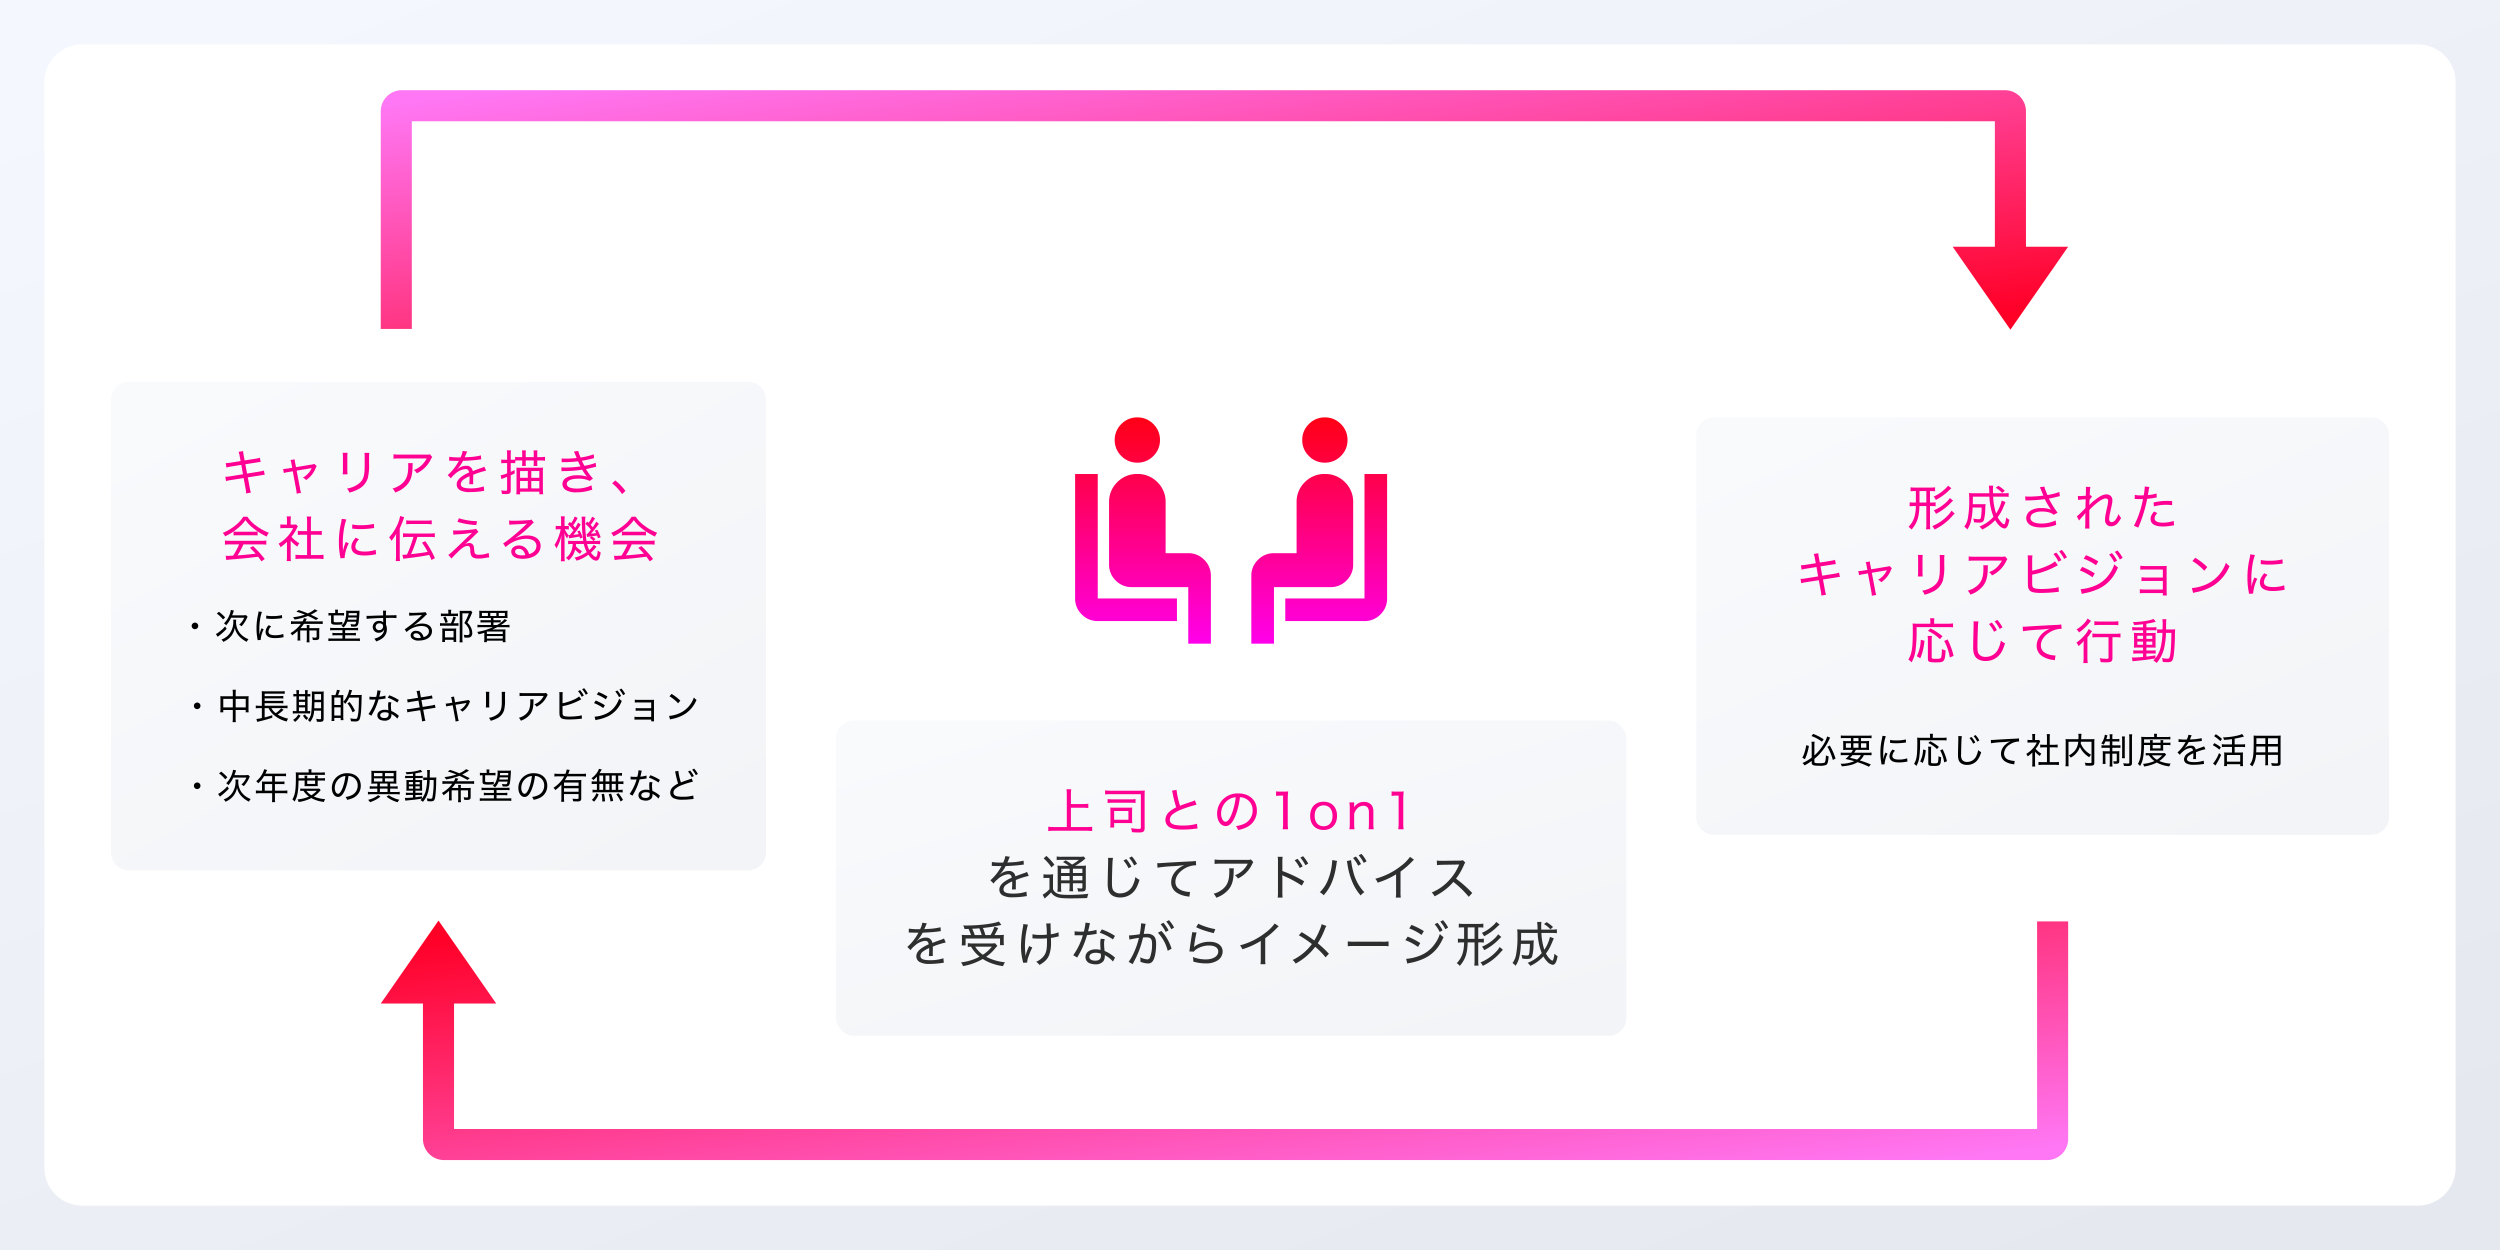 <svg xmlns="http://www.w3.org/2000/svg" xmlns:xlink="http://www.w3.org/1999/xlink" width="1126" height="563" viewBox="0 0 1126 563"><rect x="0" y="0" width="1126" height="563" fill="#333333" stroke="none"/><defs><linearGradient id="a" x1="0.117" x2="0.857" y2="1" gradientUnits="objectBoundingBox"><stop offset="0" stop-color="#f4f7fd"/><stop offset="1" stop-color="#e5e9ef"/></linearGradient><linearGradient id="b" x1="0.111" x2="0.951" y2="0.981" gradientUnits="objectBoundingBox"><stop offset="0" stop-color="#ff0027"/><stop offset="1" stop-color="#ff77f4"/></linearGradient><linearGradient id="d" x1="0.117" x2="0.857" y2="1" gradientUnits="objectBoundingBox"><stop offset="0" stop-color="#f9fafc"/><stop offset="1" stop-color="#f2f4f7"/></linearGradient><linearGradient id="g" x1="0.5" x2="0.5" y2="1" gradientUnits="objectBoundingBox"><stop offset="0" stop-color="red"/><stop offset="1" stop-color="#ff00eb"/></linearGradient></defs><g transform="translate(-155 -181)"><path d="M0,0H1126V563H0Z" transform="translate(155 181)" fill="url(#a)"/><path d="M17,0H1069a17,17,0,0,1,17,17V506a17,17,0,0,1-17,17H17A17,17,0,0,1,0,506V17A17,17,0,0,1,17,0Z" transform="translate(175 201)" fill="#fff"/><path d="M28.51,131.014a9.5,9.5,0,0,1-9.5-9.5v-61H0L26.01,23.14,52.019,60.514H33.01v56.5h713V23.5h14v98.014a9.5,9.5,0,0,1-9.5,9.5Z" transform="translate(326.49 572.486)" fill="url(#b)"/><path d="M750.51,131.514h-722a10.012,10.012,0,0,1-10-10v-60.5H-.957L26.01,22.265l26.966,38.75H33.51v55.5h712V23h15v98.514A10.011,10.011,0,0,1,750.51,131.514ZM.957,60.014H19.51v61.5a9.011,9.011,0,0,0,9,9h722a9.01,9.01,0,0,0,9-9V24h-13v93.514h-714v-57.5H51.062l-25.052-36Z" transform="translate(326.49 572.486)" fill="rgba(0,0,0,0)"/><path d="M28.51,131.014a9.5,9.5,0,0,1-9.5-9.5v-61H0L26.01,23.14,52.019,60.514H33.01v56.5h713V23.5h14v98.014a9.5,9.5,0,0,1-9.5,9.5Z" transform="translate(1086.5 352.64) rotate(180)" fill="url(#b)"/><path d="M750.51,131.514h-722a10.012,10.012,0,0,1-10-10v-60.5H-.957L26.01,22.265l26.966,38.75H33.51v55.5h712V23h15v98.514A10.011,10.011,0,0,1,750.51,131.514ZM.957,60.014H19.51v61.5a9.011,9.011,0,0,0,9,9h722a9.01,9.01,0,0,0,9-9V24h-13v93.514h-714v-57.5H51.062l-25.052-36Z" transform="translate(1086.5 352.64) rotate(180)" fill="rgba(0,0,0,0)"/><rect width="356" height="142" rx="8" transform="translate(531.5 505.51)" fill="url(#d)"/><path d="M-103.026-15a27.688,27.688,0,0,1-4.73-.264l-.044,1.8a2.085,2.085,0,0,1,.462-.044,3.789,3.789,0,0,1,.44.022c.462.022,2.64.066,3.08.066.088,0,.33-.022.4-.022-.132.242-.132.242-.2.352a21.9,21.9,0,0,1-4.818,6.072l1.452,1.452a7.873,7.873,0,0,1,1.76-1.87,8.052,8.052,0,0,1,4.774-2.31c.99,0,1.5.484,1.628,1.562a17.325,17.325,0,0,0-3.234,1.76c-1.562,1.122-2.332,2.31-2.332,3.564a2.935,2.935,0,0,0,1.5,2.64,9.11,9.11,0,0,0,4.51.858A37.089,37.089,0,0,0-92.906.22,5.234,5.234,0,0,1-92,.11l-.2-2.024a18.491,18.491,0,0,1-5.984.88c-3.1,0-4.356-.572-4.356-1.958a2.63,2.63,0,0,1,1.3-2.068A13.5,13.5,0,0,1-98.6-6.512v.682A27.678,27.678,0,0,1-98.736-2.9l1.8-.022a6.045,6.045,0,0,1-.044-.9v-.9c.022-.44.022-.9.022-1.144,0-.484,0-.55-.022-1.276a33.859,33.859,0,0,1,5.83-1.87l-.792-1.8a6.182,6.182,0,0,1-1.54.638c-1.078.374-1.98.7-3.7,1.364a2.729,2.729,0,0,0-2.97-2.4,5.677,5.677,0,0,0-3.036.9,4.983,4.983,0,0,0-.748.55,3.011,3.011,0,0,0-.308.22.272.272,0,0,1-.044-.066l.044-.044c0-.022.088-.088.22-.176a6.2,6.2,0,0,0,.7-.814,16.542,16.542,0,0,0,1.782-2.794c2.156-.066,4.972-.264,6.49-.462,1.276-.176,1.276-.176,1.694-.22l-.132-1.76a29.1,29.1,0,0,1-5.94.77c-1.232.066-1.232.066-1.386.088a14.367,14.367,0,0,0,.66-1.474,4.744,4.744,0,0,1,.528-1.122l-2.068-.308a9.563,9.563,0,0,1-.99,2.926Zm27.214,1.452a17.663,17.663,0,0,1-2.4-.11,22.16,22.16,0,0,1,.088,2.508V-4.2a15.236,15.236,0,0,1-.132,2.332h1.8A11.849,11.849,0,0,1-76.582-4.2V-5.7h3.828v1.21a15.833,15.833,0,0,1-.132,2.4h1.738a16.512,16.512,0,0,1-.11-2.4V-5.7h4.268V-3.96c0,.506-.088.616-.506.616A10.765,10.765,0,0,1-69.322-3.5a4.953,4.953,0,0,1,.374,1.518c.924.022.924.022,1.21.022,1.936,0,2.288-.286,2.288-1.914V-11a25.76,25.76,0,0,1,.088-2.662,14.766,14.766,0,0,1-2.354.11h-2.552a24.869,24.869,0,0,0,4.092-2.816c.242-.2.352-.264.55-.418l-.726-.946a12.056,12.056,0,0,1-2.288.11h-7.524a13.214,13.214,0,0,1-2.4-.132v1.628a15.1,15.1,0,0,1,2.222-.11h7.788a19.154,19.154,0,0,1-3.08,2.134c-1.276-.924-1.826-1.3-2.882-1.936l-1.21.814a22.711,22.711,0,0,1,2.684,1.672Zm4.554,1.32h4.268V-10.3h-4.268Zm-1.5,0V-10.3h-3.828v-1.936Zm-3.828,3.256h3.828v1.958h-3.828Zm9.592,1.958h-4.268V-8.976h4.268ZM-84.436-16.9a21.831,21.831,0,0,1,3.52,4.048l1.32-1.232A25.889,25.889,0,0,0-83.2-18Zm-.088,8.91a7,7,0,0,1,1.43-.11h1.276v5.1A12.308,12.308,0,0,1-84.876-.55L-84,1.188c.286-.264.352-.33.594-.528.33-.286.374-.33.792-.7a20.442,20.442,0,0,0,1.5-1.54A5.539,5.539,0,0,0-79.222.176c1.364.748,2.838.946,7.106.946,2.09,0,4.95-.066,7.282-.154a8.284,8.284,0,0,1,.55-1.914,75.283,75.283,0,0,1-9.13.484c-2.64,0-4.136-.2-5.016-.682a3.685,3.685,0,0,1-1.8-1.848v-4.4a22.3,22.3,0,0,1,.088-2.354,9.274,9.274,0,0,1-1.65.11H-82.94a8.231,8.231,0,0,1-1.584-.11Zm29.062-9.152a7.44,7.44,0,0,1,.066,1.21l-.022,1.474c-.154,6.908-.176,7.59-.176,8.932A11.3,11.3,0,0,0-55.286-2.6,4.476,4.476,0,0,0-53.658-.264,6.339,6.339,0,0,0-49.984.7a7.939,7.939,0,0,0,6.248-2.772c.99-1.144,1.628-2.464,2.486-5.17a6.074,6.074,0,0,1-1.87-1.254A12.71,12.71,0,0,1-44.2-4.95a6.141,6.141,0,0,1-5.654,3.806,3.707,3.707,0,0,1-3.212-1.3c-.462-.726-.616-1.562-.616-3.542,0-1.5.132-6.82.22-8.426a20.722,20.722,0,0,1,.242-2.706Zm6.974,1.21A15.356,15.356,0,0,1-46.2-12.452l1.3-.726a17.217,17.217,0,0,0-2.31-3.41Zm2.552-1.188a16.123,16.123,0,0,1,2.266,3.41l1.276-.726a16.417,16.417,0,0,0-2.31-3.344Zm12.76,4.422a61.8,61.8,0,0,1,7.238-.7,47.658,47.658,0,0,0,4.84-.484c-3.718,1.672-5.9,4.554-5.9,7.744a5.473,5.473,0,0,0,2.618,4.752A11.749,11.749,0,0,0-19.514.242c.352.066.44.066.7.132L-18.5-1.76a11.032,11.032,0,0,1-3.3-.55c-2.2-.726-3.3-2.068-3.3-4,0-2.068,1.254-4.07,3.476-5.588a10.447,10.447,0,0,1,5.61-1.892h.264l-.154-1.958a15.975,15.975,0,0,1-2.574.22c-3.63.176-9.658.506-12.738.726-.682.044-.968.066-1.276.066-.132,0-.33,0-.792-.022Zm42.108-3.7A4.915,4.915,0,0,1,7-16.236h-11.7a17.438,17.438,0,0,1-2.75-.154v2a22.123,22.123,0,0,1,2.706-.11H7.48a10.921,10.921,0,0,1-2.354,3.124,9.815,9.815,0,0,1-3.41,2.068A5.559,5.559,0,0,1,3.058-7.832a13.5,13.5,0,0,0,6.38-6.424,5.061,5.061,0,0,1,.55-.924ZM-.9-12.408A4.846,4.846,0,0,1-.814-11.2c0,4.268-.814,6.4-3.124,8.272A10.427,10.427,0,0,1-7.9-.968,5.328,5.328,0,0,1-6.688.814a12.489,12.489,0,0,0,5.654-3.85C.462-4.95,1.056-7.084,1.144-10.8a8.377,8.377,0,0,1,.088-1.606ZM23.188.77a19.622,19.622,0,0,1-.11-2.552V-7.524a13.033,13.033,0,0,0-.088-1.8,5.486,5.486,0,0,0,.726.352,48.221,48.221,0,0,1,8.1,4.334l1.1-1.914A55.957,55.957,0,0,0,23.078-11.2v-3.938a16.99,16.99,0,0,1,.11-2.464H20.966a12.213,12.213,0,0,1,.132,2.42v13.4A15.529,15.529,0,0,1,20.966.77Zm5.434-16.808a15.356,15.356,0,0,1,2.288,3.476l1.3-.726A17.217,17.217,0,0,0,29.9-16.7Zm2.552-1.188a16.123,16.123,0,0,1,2.266,3.41l1.276-.726a16.416,16.416,0,0,0-2.31-3.344ZM45.54-16.148A25.826,25.826,0,0,1,43.89-7.92a15.87,15.87,0,0,1-3.938,6.27A6,6,0,0,1,41.668-.286c3.146-3.454,4.818-7.5,5.764-13.9a8.8,8.8,0,0,1,.286-1.562Zm6.578.462c.088.352.154.682.286,1.5a32.752,32.752,0,0,0,2.244,8.074A21.382,21.382,0,0,0,58.344-.2a6.427,6.427,0,0,1,1.65-1.452,19.972,19.972,0,0,1-4.972-9.2,30.076,30.076,0,0,1-.99-5.236Zm2.794-1.386A15.356,15.356,0,0,1,57.2-13.6l1.3-.726a17.217,17.217,0,0,0-2.31-3.41Zm2.552-1.188a16.123,16.123,0,0,1,2.266,3.41l1.276-.726A16.416,16.416,0,0,0,58.7-18.92Zm23.1.682a18.107,18.107,0,0,1-4.158,4.158,31.506,31.506,0,0,1-11.462,5.7,5.462,5.462,0,0,1,1.034,1.76,34.334,34.334,0,0,0,8.316-3.762V-1.8A14.58,14.58,0,0,1,74.162.77h2.244a18.168,18.168,0,0,1-.11-2.6v-9.13a36.822,36.822,0,0,0,5.28-4.6,8.081,8.081,0,0,1,.792-.748ZM108.592-1.3a55.545,55.545,0,0,0-7.3-6.468,28.46,28.46,0,0,0,3.542-6.116,3.813,3.813,0,0,1,.638-1.1l-1.078-1.1a4.138,4.138,0,0,1-1.562.2l-7.612.088h-.484a11.348,11.348,0,0,1-2.09-.132l.066,2.09a18.376,18.376,0,0,1,2.53-.176c7.216-.11,7.216-.11,7.48-.132a1.516,1.516,0,0,1-.066.176,1.782,1.782,0,0,0-.132.286,22.9,22.9,0,0,1-4.884,7.216A21.355,21.355,0,0,1,90.354-1.54,5.723,5.723,0,0,1,91.63.2,27.986,27.986,0,0,0,95.92-2.42a24.392,24.392,0,0,0,4.18-3.872,43.928,43.928,0,0,1,6.93,6.71ZM-140.426,15a27.688,27.688,0,0,1-4.73-.264l-.044,1.8a2.085,2.085,0,0,1,.462-.044,3.789,3.789,0,0,1,.44.022c.462.022,2.64.066,3.08.066.088,0,.33-.022.4-.022-.132.242-.132.242-.2.352a21.9,21.9,0,0,1-4.818,6.072l1.452,1.452a7.873,7.873,0,0,1,1.76-1.87,8.052,8.052,0,0,1,4.774-2.31c.99,0,1.5.484,1.628,1.562a17.325,17.325,0,0,0-3.234,1.76c-1.562,1.122-2.332,2.31-2.332,3.564a2.935,2.935,0,0,0,1.5,2.64,9.11,9.11,0,0,0,4.51.858,37.089,37.089,0,0,0,5.478-.418,5.234,5.234,0,0,1,.9-.11l-.2-2.024a18.491,18.491,0,0,1-5.984.88c-3.1,0-4.356-.572-4.356-1.958a2.63,2.63,0,0,1,1.3-2.068A13.5,13.5,0,0,1-136,23.488v.682a27.674,27.674,0,0,1-.132,2.926l1.8-.022a6.046,6.046,0,0,1-.044-.9v-.9c.022-.44.022-.9.022-1.144,0-.484,0-.55-.022-1.276a33.859,33.859,0,0,1,5.83-1.87l-.792-1.8a6.182,6.182,0,0,1-1.54.638c-1.078.374-1.98.7-3.7,1.364a2.729,2.729,0,0,0-2.97-2.4,5.677,5.677,0,0,0-3.036.9,4.984,4.984,0,0,0-.748.55,3.013,3.013,0,0,0-.308.22.273.273,0,0,1-.044-.066l.044-.044c0-.022.088-.088.22-.176a6.2,6.2,0,0,0,.7-.814,16.543,16.543,0,0,0,1.782-2.794c2.156-.066,4.972-.264,6.49-.462,1.276-.176,1.276-.176,1.694-.22l-.132-1.76a29.1,29.1,0,0,1-5.94.77c-1.232.066-1.232.066-1.386.088a14.368,14.368,0,0,0,.66-1.474,4.743,4.743,0,0,1,.528-1.122l-2.068-.308a9.563,9.563,0,0,1-.99,2.926Zm21.714,2.64a19.724,19.724,0,0,1-2.618-.11,16.012,16.012,0,0,1,.088,1.716v1.452a12.016,12.016,0,0,1-.11,1.606h1.76V19.2h15.51V22.19h1.76a9.522,9.522,0,0,1-.11-1.452V19.264a13.513,13.513,0,0,1,.088-1.716,23.037,23.037,0,0,1-2.464.088h-1.76a30.02,30.02,0,0,0,1.65-3.168l-1.694-.572a18.989,18.989,0,0,1-1.738,3.74H-110.7a21.6,21.6,0,0,0-1.1-3.19,58.256,58.256,0,0,0,7.414-1.166c.616-.154.616-.154.9-.22l-1.122-1.518c-2.354.99-8.954,1.8-14.63,1.8a10.856,10.856,0,0,1-1.452-.066,5.527,5.527,0,0,1,.594,1.628c.968,0,1.254,0,1.826-.022a17.92,17.92,0,0,1,1.1,2.75Zm3.234,0a24.7,24.7,0,0,0-1.144-2.838c1.518-.066,1.606-.066,3.19-.2a20.583,20.583,0,0,1,1.1,3.036Zm9.152,3.674a10.819,10.819,0,0,1-1.936.11h-8.118a15.006,15.006,0,0,1-2.222-.132V23a9.827,9.827,0,0,1,1.474-.11,15.6,15.6,0,0,0,3.828,4.488,23.6,23.6,0,0,1-8.36,2.574,5.154,5.154,0,0,1,.9,1.672,27.207,27.207,0,0,0,8.888-3.212,18.772,18.772,0,0,0,3.08,1.606,25.041,25.041,0,0,0,6.05,1.628,7.566,7.566,0,0,1,.88-1.738,23.488,23.488,0,0,1-8.47-2.486,19.689,19.689,0,0,0,4.268-4.048,9.9,9.9,0,0,1,.792-.836Zm-1.452,1.562a15.848,15.848,0,0,1-4.048,3.63,12.315,12.315,0,0,1-3.432-3.63Zm18.3-3.74h.308a2.985,2.985,0,0,1,.4.022c1.034.066,1.958.088,2.6.088.99,0,2.354-.066,3.212-.132.022.594.022,1.232.022,1.738,0,3.3-.4,4.928-1.5,6.314A8.713,8.713,0,0,1-87.8,29.67a6.5,6.5,0,0,1,1.474,1.43c2.486-1.408,3.718-2.706,4.422-4.642a15.837,15.837,0,0,0,.77-5.94c0-1.078,0-1.078-.022-1.584a19.854,19.854,0,0,0,2.332-.44c.7-.154.792-.176,1.188-.242l-.11-1.87a12.715,12.715,0,0,1-3.454.9c-.066-1.848-.088-3.014-.11-3.5-.022-.418-.022-.528-.022-.66a4.82,4.82,0,0,1,.044-.726l-2,.022a43.965,43.965,0,0,1,.286,5.038,24.6,24.6,0,0,1-2.706.132,16.267,16.267,0,0,1-3.762-.308Zm-4.136-6.446a7.011,7.011,0,0,1-.176,1.54,45.789,45.789,0,0,0-.858,8.426,26.826,26.826,0,0,0,.814,6.71,6.762,6.762,0,0,1,.176.77l1.8-.11a8.274,8.274,0,0,1,.638-2.838,31.489,31.489,0,0,1,1.672-3.938l-1.408-.66A21.8,21.8,0,0,0-92.62,27.14c-.022-.4-.066-1.012-.088-1.408-.11-1.188-.154-2.222-.154-3.168A37.247,37.247,0,0,1-91.52,12.95Zm28.028-.66a24.055,24.055,0,0,1-.726,4.048c-.352.022-.924.022-1.518.022a14.422,14.422,0,0,1-2.662-.176v1.8h.77c.66.022.836.022,1.364.022.924,0,1.012,0,1.584-.022a30.079,30.079,0,0,1-4.334,9l1.782,1.034c.11-.2.242-.44.44-.77.836-1.474,1.034-1.848,1.562-2.9a41.258,41.258,0,0,0,2.42-6.424,34.461,34.461,0,0,0,3.586-.44,6.581,6.581,0,0,1,.748-.11l-.066-1.826a18.592,18.592,0,0,1-3.806.682c.264-1.034.4-1.518.55-2.266a10.468,10.468,0,0,1,.33-1.408Zm13.266,5.984a29.65,29.65,0,0,0-5.918-2.926l-.946,1.5a24.428,24.428,0,0,1,5.962,3.014Zm.022,9.79c-.132-.11-.132-.11-.33-.264a6.029,6.029,0,0,0-.616-.528,14.958,14.958,0,0,0-3.74-2.2,27.334,27.334,0,0,1-.242-3.234,6.385,6.385,0,0,1,.308-2.112l-1.8-.154a9.389,9.389,0,0,0-.22,2.046c0,.726.066,1.914.154,2.992a8.545,8.545,0,0,0-2.222-.286c-2.706,0-4.6,1.43-4.6,3.476a3.009,3.009,0,0,0,2.112,2.882,7.122,7.122,0,0,0,2.4.4,4.375,4.375,0,0,0,3.476-1.32,3.816,3.816,0,0,0,.726-2.266,3.035,3.035,0,0,0-.044-.572,12.711,12.711,0,0,1,3.718,2.9Zm-6.4-1.76a6.223,6.223,0,0,1,.066.88c0,1.518-.836,2.244-2.574,2.244-1.65,0-2.64-.638-2.64-1.694,0-1.122,1.1-1.848,2.838-1.848A6.271,6.271,0,0,1-58.7,26.04ZM-45.8,19.682a41.654,41.654,0,0,1,4.268-.77,34.313,34.313,0,0,1-2.332,6.776,22.447,22.447,0,0,1-2.288,4.026l1.8,1.034,1.43-2.772a41.4,41.4,0,0,0,3.234-9.218,13.378,13.378,0,0,1,1.5-.088c1.958,0,2.574.7,2.574,2.948a16.8,16.8,0,0,1-.9,6.028,1.323,1.323,0,0,1-1.21.968,8.515,8.515,0,0,1-3.234-.968,6.467,6.467,0,0,1,.11,1.21c0,.264-.022.4-.044.77a8.773,8.773,0,0,0,3.322.792,2.432,2.432,0,0,0,2.244-1.012c.946-1.254,1.54-4.2,1.54-7.7,0-1.87-.308-2.882-1.056-3.652a4.244,4.244,0,0,0-3.168-.968c-.484,0-.814,0-1.342.044.11-.506.352-1.914.462-2.486a15.545,15.545,0,0,1,.4-2.046l-2.068-.242v.308a30.848,30.848,0,0,1-.616,4.62,45.28,45.28,0,0,1-4.84.528Zm12.826-3.08a18.335,18.335,0,0,1,4.422,8.14l1.716-.946a20.1,20.1,0,0,0-4.576-8.008Zm3.762-5.016A16.123,16.123,0,0,1-26.95,15l1.276-.726a16.416,16.416,0,0,0-2.31-3.344Zm-2.552,1.188A15.356,15.356,0,0,1-29.48,16.25l1.3-.726a17.217,17.217,0,0,0-2.31-3.41Zm16.016,1.32a23.912,23.912,0,0,0,3.476,1.43c1.342.44,2.222.7,4.444,1.254l.7-1.8a29.724,29.724,0,0,1-7.678-2.442Zm-1.8,2.266a7.534,7.534,0,0,1-.154,1.21c-.4,2.486-.7,4.488-.924,6.16-.088.748-.11.9-.176,1.3l2.024.066a4.014,4.014,0,0,1,.9-.924,10.5,10.5,0,0,1,5.962-1.826c2.574,0,4.114,1.012,4.114,2.706,0,2.134-2.288,3.564-5.7,3.564a16.225,16.225,0,0,1-5.742-1.1,6.647,6.647,0,0,1,.2,1.54v.528a18.969,18.969,0,0,0,5.588.814,9.3,9.3,0,0,0,5.544-1.452,4.845,4.845,0,0,0,2.09-3.916c0-2.618-2.332-4.356-5.83-4.356a11.172,11.172,0,0,0-6.336,1.76,4.394,4.394,0,0,0-.77.682l-.022-.022c.044-.2.066-.242.11-.506a53.238,53.238,0,0,1,1.1-6.094Zm37.18-3.938a18.107,18.107,0,0,1-4.158,4.158A31.507,31.507,0,0,1,4,22.278a5.462,5.462,0,0,1,1.034,1.76,34.334,34.334,0,0,0,8.316-3.762V28.2a14.58,14.58,0,0,1-.132,2.574h2.244a18.167,18.167,0,0,1-.11-2.6v-9.13a36.822,36.822,0,0,0,5.28-4.6,8.081,8.081,0,0,1,.792-.748Zm21.12.33a10.055,10.055,0,0,1-.77,2.332,31.462,31.462,0,0,1-2.53,5.016,58.9,58.9,0,0,0-5.654-3.762l-1.32,1.386a44.6,44.6,0,0,1,5.9,3.96,23.267,23.267,0,0,1-8.69,7.194,5.058,5.058,0,0,1,1.364,1.606,26.549,26.549,0,0,0,5.1-3.542,25.977,25.977,0,0,0,3.7-4,31.148,31.148,0,0,1,4.686,4.73l1.5-1.606a50.407,50.407,0,0,0-5.016-4.73,34.214,34.214,0,0,0,3.19-6.38,8.189,8.189,0,0,1,.7-1.408Zm11.792,9.922a24.034,24.034,0,0,1,3.058-.11h12.32a25.7,25.7,0,0,1,2.992.11V20.5a18,18,0,0,1-2.97.132H55.572a24,24,0,0,1-3.036-.132Zm27.676-8.03a23.406,23.406,0,0,1,5.544,2.948l1.034-1.738a34.63,34.63,0,0,0-5.566-2.794Zm-1.738,5.28A25.336,25.336,0,0,1,84.194,23l.99-1.76a34.248,34.248,0,0,0-5.654-2.9Zm13.178-7.15A15.356,15.356,0,0,1,93.94,16.25l1.3-.726a17.217,17.217,0,0,0-2.31-3.41Zm-12.3,17.732a4.9,4.9,0,0,1,.88-.242c.44-.088.814-.176,1.188-.242a26.933,26.933,0,0,0,5.72-1.936c3.894-1.936,6.578-4.928,8.514-9.526a8.244,8.244,0,0,1-1.65-1.408,15.611,15.611,0,0,1-2.618,4.928,14.317,14.317,0,0,1-6.512,4.884,19.567,19.567,0,0,1-6.05,1.386ZM94.2,11.586A16.123,16.123,0,0,1,96.47,15l1.276-.726a16.416,16.416,0,0,0-2.31-3.344Zm10.736,2.6v5.17h-.792a12.094,12.094,0,0,1-2-.132v1.848a12.359,12.359,0,0,1,1.98-.132h.814c-.088,4.356-1.034,7.04-3.322,9.35a5.756,5.756,0,0,1,1.364,1.232c2.53-2.926,3.41-5.544,3.564-10.582h3.1v8.118a14.472,14.472,0,0,1-.132,2.354l1.914-.022a15.972,15.972,0,0,1-.132-2.354v-8.1h.594a11.279,11.279,0,0,1,1.936.11v-1.8a10.971,10.971,0,0,1-1.936.11H111.3v-5.17h.4a10.566,10.566,0,0,1,1.892.11v-1.8a14.2,14.2,0,0,1-2.068.132H104.61a14.417,14.417,0,0,1-2.068-.132v1.8a11.341,11.341,0,0,1,1.892-.11Zm1.628,0h3.08v5.17h-3.08Zm14.41,8.844a10.772,10.772,0,0,1-1.65,2.134,20.19,20.19,0,0,1-7.018,4.8,6.887,6.887,0,0,1,1.056,1.54,24.8,24.8,0,0,0,8.162-6.292,11.428,11.428,0,0,1,.9-.924ZM119.416,11.74a8.192,8.192,0,0,1-1.606,1.716,16.727,16.727,0,0,1-4.906,3.212,4.956,4.956,0,0,1,1.012,1.518,23.922,23.922,0,0,0,5.676-4.07c.946-.88,1.1-1.012,1.342-1.21Zm.836,5.566a9.882,9.882,0,0,1-1.694,1.958,18.317,18.317,0,0,1-5.566,3.608A6.848,6.848,0,0,1,114,24.434a24.738,24.738,0,0,0,6.754-5.038,7.833,7.833,0,0,1,.946-.88Zm23.342,1.144a16.6,16.6,0,0,1-2.53,5.808,27.564,27.564,0,0,1-1.32-7.568h4.444a19.248,19.248,0,0,1,2.53.11V15.04a11.972,11.972,0,0,1-2.354.132h-4.686c-.022-.9-.022-1.21-.022-1.474a11.408,11.408,0,0,1,.11-1.958H137.83a26.939,26.939,0,0,1,.176,3.432h-6.468a23.95,23.95,0,0,1-2.706-.11,16.222,16.222,0,0,1,.132,2.684,42.781,42.781,0,0,1-.682,9.042,9.007,9.007,0,0,1-1.562,3.454,4.576,4.576,0,0,1,1.386,1.254,11.185,11.185,0,0,0,1.694-3.982,30.856,30.856,0,0,0,.7-5.918h4.07a36.676,36.676,0,0,1-.286,4.224c-.176.858-.352,1.034-1.078,1.034a11.619,11.619,0,0,1-2.442-.308,5.953,5.953,0,0,1,.352,1.672,12.834,12.834,0,0,0,2.134.176c1.43,0,1.98-.264,2.31-1.122a21.133,21.133,0,0,0,.638-5.3c.066-1.364.066-1.43.132-1.958a10.186,10.186,0,0,1-1.628.088H130.57c.022-.968.022-1.628.044-3.41h7.458a26.787,26.787,0,0,0,1.826,9.064,16.357,16.357,0,0,1-6.358,4.4,4.922,4.922,0,0,1,1.232,1.364,19.006,19.006,0,0,0,5.874-4.246,11.468,11.468,0,0,0,1.76,2.354,4.239,4.239,0,0,0,2.4,1.408c1.078,0,1.716-1.1,2.244-3.894a5.477,5.477,0,0,1-1.408-1.1c-.264,1.958-.616,3.124-.924,3.124a2.475,2.475,0,0,1-.968-.594,8.778,8.778,0,0,1-1.958-2.64,17.9,17.9,0,0,0,2.4-4.136c.594-1.364.594-1.364.616-1.43.286-.682.374-.858.528-1.232Zm1.386-4.422a15.2,15.2,0,0,0-2.882-2.2l-1.188.858a12.831,12.831,0,0,1,2.9,2.354Z" transform="translate(709.5 584.51)" fill="#2e2e2e"/><path d="M-72.16-9.7h5.478a18.675,18.675,0,0,1,2.354.132v-1.936a18.187,18.187,0,0,1-2.354.132H-72.16v-4.312a15.667,15.667,0,0,1,.154-2.354h-2.156a16.7,16.7,0,0,1,.154,2.354V-1.012H-79.64a23.242,23.242,0,0,1-2.728-.132V.814A21.219,21.219,0,0,1-79.64.66h14.454a18.944,18.944,0,0,1,2.6.154V-1.144a22.266,22.266,0,0,1-2.618.132H-72.16Zm33.2-5.742a18.272,18.272,0,0,1,.088-2.024,20.441,20.441,0,0,1-2.2.088H-54.23a14.764,14.764,0,0,1-2.53-.154v1.848a17.691,17.691,0,0,1,2.53-.132h13.574V-.836c0,.506-.22.66-.858.66a19.314,19.314,0,0,1-3.564-.352,6.939,6.939,0,0,1,.4,1.8,26.191,26.191,0,0,0,3.058.176c2.09,0,2.662-.44,2.662-2.068Zm-16.676,3.608a13.465,13.465,0,0,1,2-.132h8.58a13.465,13.465,0,0,1,2,.132v-1.8a10.867,10.867,0,0,1-2.024.132h-8.558a10.756,10.756,0,0,1-2-.132Zm11.022,3.828c0-.748.022-1.254.066-1.782a16.36,16.36,0,0,1-1.8.066h-6.182c-.858,0-1.364-.022-1.914-.066A14.922,14.922,0,0,1-54.362-7.9V-2.97a14.813,14.813,0,0,1-.11,2.178h1.782v-2h6.2a15.024,15.024,0,0,1,1.936.066c-.044-.506-.066-1.012-.066-1.76Zm-8.074-.22h6.424V-4.29H-52.69Zm26.048-9.152a7.969,7.969,0,0,1,.352,1.408,48.206,48.206,0,0,0,1.562,6.094,13.028,13.028,0,0,0-2.9,1.826A4.919,4.919,0,0,0-29.59-4.334a3.767,3.767,0,0,0,1.848,3.41c1.32.748,3.058,1.056,5.9,1.056A41.729,41.729,0,0,0-16.83-.176a11.437,11.437,0,0,1,1.672-.132l-.2-2.178a22.729,22.729,0,0,1-6.468.792,16.849,16.849,0,0,1-3.674-.33C-26.906-2.4-27.61-3.146-27.61-4.29a3.222,3.222,0,0,1,1.144-2.354A14.173,14.173,0,0,1-22.4-8.91a52.653,52.653,0,0,1,6.82-2.156l-.748-1.98a8.044,8.044,0,0,1-1.452.594c-3.872,1.32-3.872,1.32-5.214,1.87A36.559,36.559,0,0,1-24.6-17.754ZM2.156-1.452A4.315,4.315,0,0,1,3.1.33,14.546,14.546,0,0,0,6.776-.814a8.118,8.118,0,0,0,4.818-7.612c0-4.642-3.322-7.722-8.316-7.722a9.4,9.4,0,0,0-7.238,2.97,9.157,9.157,0,0,0-2.354,6.16c0,3.212,1.628,5.566,3.85,5.566,1.65,0,2.97-1.32,4.224-4.2a31.977,31.977,0,0,0,2.2-8.8,5.807,5.807,0,0,1,2.464.594A5.681,5.681,0,0,1,9.68-8.514,6.462,6.462,0,0,1,6.2-2.64,12.03,12.03,0,0,1,2.156-1.452ZM2.068-14.41A30.04,30.04,0,0,1,.11-6.49c-.9,2.068-1.738,3.08-2.6,3.08C-3.63-3.41-4.51-4.994-4.51-7a7.508,7.508,0,0,1,3.432-6.38A6.222,6.222,0,0,1,2.068-14.41Zm18.172-.616a15.138,15.138,0,0,1,2.024-.132h1.144V-2.6A15.367,15.367,0,0,1,23.232,0h2.442A15.535,15.535,0,0,1,25.5-2.6V-13.42a35.432,35.432,0,0,1,.2-3.652,13.818,13.818,0,0,1-1.958.11H22.176a12.086,12.086,0,0,1-1.936-.11ZM41.69.308C45.32.308,47.7-2.2,47.7-6.072s-2.354-6.336-6.05-6.336S35.6-9.922,35.6-6.05C35.6-2.156,37.95.308,41.69.308Zm0-11.066c2.464,0,3.982,1.8,3.982,4.73,0,2.9-1.518,4.664-4.026,4.664-2.486,0-4.026-1.8-4.026-4.708S39.182-10.758,41.69-10.758ZM55.572,0a19.61,19.61,0,0,1-.154-2.6V-6.908A4.875,4.875,0,0,1,56.54-9.042,3.744,3.744,0,0,1,59.532-10.6c1.672,0,2.53.99,2.53,2.926V-2.6A19.385,19.385,0,0,1,61.908,0h2.31a16.421,16.421,0,0,1-.154-2.574V-7.986a4.827,4.827,0,0,0-.66-2.706,4.133,4.133,0,0,0-3.586-1.628,4.891,4.891,0,0,0-4.444,2.464,9.023,9.023,0,0,0,.044-.946v-1.3H53.262a15.535,15.535,0,0,1,.176,2.6V-2.6A15.2,15.2,0,0,1,53.262,0Zm16.7-15.026a15.138,15.138,0,0,1,2.024-.132h1.144V-2.6A15.367,15.367,0,0,1,75.262,0H77.7a15.536,15.536,0,0,1-.176-2.6V-13.42a35.431,35.431,0,0,1,.2-3.652,13.818,13.818,0,0,1-1.958.11H74.206a12.086,12.086,0,0,1-1.936-.11Z" transform="translate(709.5 554.51)" fill="#ff0093"/><path d="M8,0H304a8,8,0,0,1,8,8V180a8,8,0,0,1-8,8H8a8,8,0,0,1-8-8V8A8,8,0,0,1,8,0Z" transform="translate(919 369)" fill="url(#d)"/><path d="M-57.09-15.818v5.17h-.792a12.094,12.094,0,0,1-2-.132v1.848a12.36,12.36,0,0,1,1.98-.132h.814c-.088,4.356-1.034,7.04-3.322,9.35a5.756,5.756,0,0,1,1.364,1.232c2.53-2.926,3.41-5.544,3.564-10.582h3.1V-.946a14.472,14.472,0,0,1-.132,2.354l1.914-.022a15.971,15.971,0,0,1-.132-2.354v-8.1h.594a11.279,11.279,0,0,1,1.936.11v-1.8a10.971,10.971,0,0,1-1.936.11h-.594v-5.17h.4a10.566,10.566,0,0,1,1.892.11v-1.8a14.2,14.2,0,0,1-2.068.132H-57.42a14.417,14.417,0,0,1-2.068-.132v1.8a11.341,11.341,0,0,1,1.892-.11Zm1.628,0h3.08v5.17h-3.08Zm14.41,8.844A10.772,10.772,0,0,1-42.7-4.84a20.19,20.19,0,0,1-7.018,4.8A6.887,6.887,0,0,1-48.664,1.5,24.8,24.8,0,0,0-40.5-4.8a11.428,11.428,0,0,1,.9-.924ZM-42.614-18.26a8.192,8.192,0,0,1-1.606,1.716,16.727,16.727,0,0,1-4.906,3.212,4.956,4.956,0,0,1,1.012,1.518,23.922,23.922,0,0,0,5.676-4.07c.946-.88,1.1-1.012,1.342-1.21Zm.836,5.566a9.882,9.882,0,0,1-1.694,1.958,18.317,18.317,0,0,1-5.566,3.608,6.848,6.848,0,0,1,1.012,1.562A24.738,24.738,0,0,0-41.272-10.6a7.833,7.833,0,0,1,.946-.88Zm23.342,1.144a16.6,16.6,0,0,1-2.53,5.808,27.564,27.564,0,0,1-1.32-7.568h4.444a19.248,19.248,0,0,1,2.53.11v-1.76a11.972,11.972,0,0,1-2.354.132h-4.686c-.022-.9-.022-1.21-.022-1.474a11.408,11.408,0,0,1,.11-1.958H-24.2a26.939,26.939,0,0,1,.176,3.432h-6.468a23.95,23.95,0,0,1-2.706-.11,16.221,16.221,0,0,1,.132,2.684,42.781,42.781,0,0,1-.682,9.042A9.007,9.007,0,0,1-35.31.242,4.576,4.576,0,0,1-33.924,1.5,11.185,11.185,0,0,0-32.23-2.486a30.856,30.856,0,0,0,.7-5.918h4.07a36.679,36.679,0,0,1-.286,4.224c-.176.858-.352,1.034-1.078,1.034a11.619,11.619,0,0,1-2.442-.308,5.953,5.953,0,0,1,.352,1.672,12.834,12.834,0,0,0,2.134.176c1.43,0,1.98-.264,2.31-1.122a21.133,21.133,0,0,0,.638-5.3c.066-1.364.066-1.43.132-1.958a10.185,10.185,0,0,1-1.628.088H-31.46c.022-.968.022-1.628.044-3.41h7.458a26.787,26.787,0,0,0,1.826,9.064A16.357,16.357,0,0,1-28.49.154a4.922,4.922,0,0,1,1.232,1.364,19.006,19.006,0,0,0,5.874-4.246,11.468,11.468,0,0,0,1.76,2.354,4.239,4.239,0,0,0,2.4,1.408c1.078,0,1.716-1.1,2.244-3.894a5.477,5.477,0,0,1-1.408-1.1C-16.654-2-17.006-.836-17.314-.836a2.475,2.475,0,0,1-.968-.594A8.778,8.778,0,0,1-20.24-4.07a17.9,17.9,0,0,0,2.4-4.136c.594-1.364.594-1.364.616-1.43.286-.682.374-.858.528-1.232Zm1.386-4.422a15.2,15.2,0,0,0-2.882-2.2l-1.188.858a12.831,12.831,0,0,1,2.9,2.354Zm17.4,2.2a54.945,54.945,0,0,1-6.27.44,12.254,12.254,0,0,1-1.936-.11l.132,1.892a4.782,4.782,0,0,1,.88-.066,63.03,63.03,0,0,0,7.81-.572c.132.242.154.286.374.726a33.013,33.013,0,0,0,2,3.388c.33.462.33.462.462.638A10.885,10.885,0,0,0-.66-8.162a8.81,8.81,0,0,0-4.4.946A4.163,4.163,0,0,0-7.392-3.674,3.68,3.68,0,0,0-6.4-1.166C-5.368-.044-3.278.572-.462.572A19.033,19.033,0,0,0,6.116-.616l-.264-2A14.691,14.691,0,0,1-.506-1.188c-3.168,0-4.972-.946-4.972-2.574A2.358,2.358,0,0,1-4.334-5.72,7.523,7.523,0,0,1-.286-6.6a10.947,10.947,0,0,1,3.718.55,4.227,4.227,0,0,1,1.54.924l1.76-.946A39.89,39.89,0,0,1,2.816-12.43c1.562-.308,2.288-.462,3.564-.792.748-.176.968-.22,1.386-.308L7.524-15.4a28.032,28.032,0,0,1-5.346,1.364c-.176-.374-.33-.748-.748-1.848a7.271,7.271,0,0,1-.616-1.958l-2.068.286a9.47,9.47,0,0,1,.572,1.32Zm16.06,11.22a5.727,5.727,0,0,1,.55-.7c.374-.418.66-.748.9-.99.616-.682.616-.682.99-1.144a3.637,3.637,0,0,0,.418-.55l.044.022a8.97,8.97,0,0,0-.088,1.342c0,4.642,0,4.686-.154,5.61H21.12c-.066-.682-.088-2.354-.088-6.16,0-.506,0-1.1.022-2.222,3.19-3.278,5.874-5.148,7.326-5.148A1.01,1.01,0,0,1,29.5-11.374,15.9,15.9,0,0,1,29-8.316c-.836,3.872-.88,4.18-.88,5.3A2.857,2.857,0,0,0,29.194-.44a2.888,2.888,0,0,0,1.672.484A3.954,3.954,0,0,0,33.924-1.54a10.665,10.665,0,0,0,1.408-2.178,8.654,8.654,0,0,1-1.166-1.8,9.564,9.564,0,0,1-1.254,2.508,2.487,2.487,0,0,1-1.738,1.188c-.792,0-1.21-.506-1.21-1.408a15.649,15.649,0,0,1,.462-3.014c.946-4.246.99-4.466.99-5.412a2.529,2.529,0,0,0-2.706-2.662c-1.32,0-2.882.726-4.884,2.31A15.016,15.016,0,0,0,21.054-9.5l-.044-.022a12.99,12.99,0,0,0,.066-1.342c0-.066.022-.242.022-.506,0-.11.022-.264.022-.484a6.66,6.66,0,0,1,1.144-1.364l-.638-.77a1.335,1.335,0,0,1-.4.11,28.173,28.173,0,0,1,.264-3.806l-2.024-.044c.022.418.044.66.044.946,0,.484-.022,1.5-.066,3.058-1.54.11-2.486.154-2.816.154a4.8,4.8,0,0,1-.748-.044l.088,1.8a27.741,27.741,0,0,1,3.432-.308c-.044,1.254-.044,1.254-.066,1.892-.022,1.034-.044,1.716-.044,2.046-.462.484-1.694,1.738-2.53,2.552A8.4,8.4,0,0,1,15.4-4.466Zm25.058-9.7h.55c.594.022,1.188.044,1.364.044.726,0,1.54-.022,1.826-.022A43.873,43.873,0,0,1,41.14-.176l1.936.814a61.721,61.721,0,0,0,2.508-6.886,62.066,62.066,0,0,0,1.5-6.072,32.825,32.825,0,0,0,3.674-.506c.462-.088.462-.088.638-.11l-.088-1.8a18.645,18.645,0,0,1-3.916.726c.11-.572.154-.814.286-1.562a20.8,20.8,0,0,1,.4-2.09L46-17.886v.286a26.241,26.241,0,0,1-.484,3.7c-.594.022-.858.022-1.21.022a15.817,15.817,0,0,1-2.816-.2Zm16.852.924c-1.606-.066-1.914-.066-2.332-.066a25.92,25.92,0,0,0-6.028.726l.176,1.76A20.373,20.373,0,0,1,55.7-9.636a18.551,18.551,0,0,1,2.64.176ZM50.138-6.622C48.972-5.06,48.62-4.29,48.62-3.278c0,2.244,1.936,3.41,5.61,3.41a23.473,23.473,0,0,0,3.96-.374c.748-.132.748-.132,1.012-.176l-.176-1.958a15.883,15.883,0,0,1-4.884.792c-2.376,0-3.7-.682-3.7-1.892a3.026,3.026,0,0,1,.286-1.188,5.225,5.225,0,0,1,.924-1.254Zm-152.306,23.29-4.268.682a18.582,18.582,0,0,1-2.442.242l.33,1.98a19.635,19.635,0,0,1,2.4-.506l4.29-.682.748,4.224-5.588.9a14.6,14.6,0,0,1-2.354.22l.33,1.958a15.129,15.129,0,0,1,2.266-.484l5.654-.88.836,4.554a14.925,14.925,0,0,1,.308,2.376l2.112-.4A14.547,14.547,0,0,1-98.1,28.5l-.836-4.488,5.3-.836c.4-.066.7-.11.968-.154.132-.022.242-.044.352-.066a5.021,5.021,0,0,1,.99-.088l-.352-1.936a14.932,14.932,0,0,1-2.354.528l-5.236.836-.77-4.2,4.686-.726a17.475,17.475,0,0,1,2.2-.286l-.352-1.914a16.674,16.674,0,0,1-2.2.484l-4.664.726-.4-2.178a13.058,13.058,0,0,1-.264-2.024l-2.068.33a8.293,8.293,0,0,1,.528,2.046ZM-78.936,19.7l-1.98.308a13.257,13.257,0,0,1-2.112.22l.352,1.826A11.435,11.435,0,0,1-80.63,21.6l1.958-.33L-77.2,29.23a11.379,11.379,0,0,1,.264,2.09l2-.352a9.389,9.389,0,0,1-.484-2.046l-1.518-7.942,6.16-1.034a2.879,2.879,0,0,0,.638-.132.791.791,0,0,1-.11.2A9.037,9.037,0,0,1-74.118,24.1a4.686,4.686,0,0,1,1.43,1.122,11.539,11.539,0,0,0,4.29-5.3,4.676,4.676,0,0,1,.506-1.012l-1.078-.968a5.59,5.59,0,0,1-1.3.308l-6.952,1.166-.33-1.738a10.621,10.621,0,0,1-.264-1.782l-1.892.308a7.136,7.136,0,0,1,.44,1.716Zm22.748-6.754a12.691,12.691,0,0,1,.11,2.09v5.368a15.288,15.288,0,0,1-.11,2.222h2.178a18.171,18.171,0,0,1-.088-2.222v-5.39a16.692,16.692,0,0,1,.088-2.068Zm9.812.022a14.8,14.8,0,0,1,.088,2.178V17.5c0,2.486-.022,2.97-.088,3.916-.264,2.992-1.056,4.422-3.19,5.852a11.756,11.756,0,0,1-4.708,1.782,4.933,4.933,0,0,1,1.1,1.826A19.141,19.141,0,0,0-49.082,29.3a8.4,8.4,0,0,0,4.2-4.972,24.729,24.729,0,0,0,.572-6.71V15.128a12.462,12.462,0,0,1,.11-2.156Zm29.458.638a4.915,4.915,0,0,1-1.936.154h-11.7a17.438,17.438,0,0,1-2.75-.154v2A22.123,22.123,0,0,1-30.6,15.5H-18.37a10.921,10.921,0,0,1-2.354,3.124,9.815,9.815,0,0,1-3.41,2.068,5.559,5.559,0,0,1,1.342,1.474,13.5,13.5,0,0,0,6.38-6.424,5.061,5.061,0,0,1,.55-.924Zm-9.834,3.982a4.846,4.846,0,0,1,.088,1.21c0,4.268-.814,6.4-3.124,8.272a10.427,10.427,0,0,1-3.96,1.958,5.328,5.328,0,0,1,1.21,1.782,12.489,12.489,0,0,0,5.654-3.85c1.5-1.914,2.09-4.048,2.178-7.766a8.377,8.377,0,0,1,.088-1.606Zm22.044-2.266a14.56,14.56,0,0,1,.132-2.178H-6.754a13.956,13.956,0,0,1,.11,2.156v9.9a14.774,14.774,0,0,0,.066,1.8,2.91,2.91,0,0,0,.946,2.134c.814.66,2.266.924,4.994.924a66.006,66.006,0,0,0,6.974-.418A5.507,5.507,0,0,1,7.3,29.56l-.132-2.09a12.811,12.811,0,0,1-2.222.44,42.923,42.923,0,0,1-5.1.374c-2.354,0-3.7-.22-4.136-.682-.33-.352-.418-.814-.418-2.31V21.816A31.675,31.675,0,0,0-.462,20.782,37.678,37.678,0,0,0,5.918,18.1a6.526,6.526,0,0,1,.968-.484l-1.32-1.782a12.827,12.827,0,0,1-3.388,1.98,29.727,29.727,0,0,1-6.886,2.222ZM7.414,11.344a16.123,16.123,0,0,1,2.266,3.41l1.276-.726a16.416,16.416,0,0,0-2.31-3.344ZM4.862,12.532A15.356,15.356,0,0,1,7.15,16.008l1.3-.726a17.217,17.217,0,0,0-2.31-3.41ZM18.5,14.644a23.406,23.406,0,0,1,5.544,2.948l1.034-1.738a34.63,34.63,0,0,0-5.566-2.794Zm-1.738,5.28A25.336,25.336,0,0,1,22.484,23l.99-1.76a34.248,34.248,0,0,0-5.654-2.9Zm13.178-7.15A15.356,15.356,0,0,1,32.23,16.25l1.3-.726a17.217,17.217,0,0,0-2.31-3.41Zm-12.3,17.732a4.9,4.9,0,0,1,.88-.242c.44-.088.814-.176,1.188-.242a26.933,26.933,0,0,0,5.72-1.936c3.894-1.936,6.578-4.928,8.514-9.526a8.245,8.245,0,0,1-1.65-1.408,15.611,15.611,0,0,1-2.618,4.928,14.317,14.317,0,0,1-6.512,4.884,19.567,19.567,0,0,1-6.05,1.386Zm14.85-18.92A16.123,16.123,0,0,1,34.76,15l1.276-.726a16.416,16.416,0,0,0-2.31-3.344ZM54.142,30.132V31.21h1.8a13.11,13.11,0,0,1-.088-1.98V19.748c0-.858,0-1.166.044-1.87-.462.044-1.012.066-1.8.066H46.112A13.806,13.806,0,0,1,44,17.812v1.8a16.152,16.152,0,0,1,2.112-.088h8.03v3.586H46.618a10.934,10.934,0,0,1-2.09-.132v1.76a16.2,16.2,0,0,1,2.09-.088h7.524v3.872h-8.25a13.222,13.222,0,0,1-2.112-.132V30.22a15.551,15.551,0,0,1,2.09-.088ZM67.452,15.7a24.427,24.427,0,0,1,5.368,4.356l1.342-1.65a30.439,30.439,0,0,0-5.412-4.18Zm.33,14.366a11.889,11.889,0,0,1,1.364-.352,22.454,22.454,0,0,0,8.25-3.3,19.151,19.151,0,0,0,6.8-8.47,5.593,5.593,0,0,1-1.628-1.518,16.475,16.475,0,0,1-8.91,9.79,20.051,20.051,0,0,1-6.446,1.65Zm26.29-2.948c0-.374-.022-.462-.022-.946-.022-.594-.044-1.65-.044-2.09a40.765,40.765,0,0,1,.506-6.732,26.746,26.746,0,0,1,1.1-4.378l-2.09-.286a13.5,13.5,0,0,1-.308,1.87,37.761,37.761,0,0,0-.968,8.712,33.225,33.225,0,0,0,.572,6.27c.066.44.088.572.132.924l1.914-.132a3.286,3.286,0,0,1-.022-.418,17.866,17.866,0,0,1,1.848-6.2l-1.32-.616a19.092,19.092,0,0,0-1.276,4.026ZM98.23,17.064c.176.022.22.022.352.044a2.716,2.716,0,0,0,.4.044,26.464,26.464,0,0,0,2.948.154,38.011,38.011,0,0,0,4.686-.286q1.419-.2,1.518-.2l-.11-1.87a24.365,24.365,0,0,1-6.028.594,15.2,15.2,0,0,1-3.718-.33Zm1.584,4.114c-1.364,1.584-1.958,2.86-1.958,4.158a3.548,3.548,0,0,0,.66,2.112c.924,1.188,2.574,1.738,5.17,1.738a25.175,25.175,0,0,0,4.532-.418c.462-.088.506-.088.792-.132l-.2-2a15.25,15.25,0,0,1-5.126.77c-2.662,0-4.026-.748-4.026-2.244a4.991,4.991,0,0,1,1.65-3.234ZM-50.578,43.918h-5.764a16.836,16.836,0,0,1-2.222-.11c.066.7.088,1.342.088,2.816,0,8.228-.352,10.626-2,13.442a6,6,0,0,1,1.452,1.276,14.956,14.956,0,0,0,1.738-5.082,67.9,67.9,0,0,0,.506-10.8H-42.79a17.592,17.592,0,0,1,2.442.11V43.786a16.105,16.105,0,0,1-2.442.132h-6.072v-1.1a5.749,5.749,0,0,1,.11-1.364H-50.71a6.674,6.674,0,0,1,.132,1.364ZM-55.11,59.494a23.95,23.95,0,0,0,1.87-7.92l-1.65-.418a17.166,17.166,0,0,1-1.8,7.392Zm3.3-10.076a11.047,11.047,0,0,1,.132,2v8.36c0,1.32.594,1.562,3.7,1.562,3.718,0,4-.352,4.268-5.412a6.71,6.71,0,0,1-1.672-.594,16.755,16.755,0,0,1-.286,3.652c-.176.594-.638.748-2.31.748-1.716,0-1.98-.088-1.98-.7v-7.59a11.16,11.16,0,0,1,.132-2.024Zm6.71.132a28.442,28.442,0,0,0-5.39-3.52l-1.166,1.122a19.512,19.512,0,0,1,5.39,3.74Zm4.994,8.844A32.641,32.641,0,0,0-42.812,51l-1.518.682a23.509,23.509,0,0,1,2.53,7.458Zm8.954-15.532a7.44,7.44,0,0,1,.066,1.21l-.022,1.474c-.154,6.908-.176,7.59-.176,8.932a11.3,11.3,0,0,0,.308,2.926,4.476,4.476,0,0,0,1.628,2.332,6.339,6.339,0,0,0,3.674.968,7.939,7.939,0,0,0,6.248-2.772c.99-1.144,1.628-2.464,2.486-5.17a6.074,6.074,0,0,1-1.87-1.254,12.71,12.71,0,0,1-1.078,3.542,6.141,6.141,0,0,1-5.654,3.806,3.707,3.707,0,0,1-3.212-1.3c-.462-.726-.616-1.562-.616-3.542,0-1.5.132-6.82.22-8.426a20.721,20.721,0,0,1,.242-2.706Zm6.974,1.21a15.356,15.356,0,0,1,2.288,3.476l1.3-.726a17.217,17.217,0,0,0-2.31-3.41Zm2.552-1.188a16.123,16.123,0,0,1,2.266,3.41l1.276-.726a16.416,16.416,0,0,0-2.31-3.344Zm12.76,4.422a61.8,61.8,0,0,1,7.238-.7,47.657,47.657,0,0,0,4.84-.484c-3.718,1.672-5.9,4.554-5.9,7.744A5.473,5.473,0,0,0-.066,58.614,11.749,11.749,0,0,0,4.8,60.242c.352.066.44.066.7.132l.308-2.134a11.032,11.032,0,0,1-3.3-.55c-2.2-.726-3.3-2.068-3.3-4,0-2.068,1.254-4.07,3.476-5.588a10.447,10.447,0,0,1,5.61-1.892h.264L8.4,44.248a15.976,15.976,0,0,1-2.574.22c-3.63.176-9.658.506-12.738.726-.682.044-.968.066-1.276.066-.132,0-.33,0-.792-.022ZM29.678,49.99v9.2c0,.44-.154.528-.924.528A21.5,21.5,0,0,1,25.7,59.45a6.612,6.612,0,0,1,.44,1.782c.946.066,1.848.088,2.64.088,2.09,0,2.662-.418,2.662-1.936V49.99H32.6a17.92,17.92,0,0,1,2.464.132v-1.8a16.584,16.584,0,0,1-2.486.132H24.926a18.2,18.2,0,0,1-2.508-.132v1.8a18.2,18.2,0,0,1,2.508-.132Zm-9.46-8.4a8.182,8.182,0,0,1-1.738,2.376,14.591,14.591,0,0,1-3.212,2.53,4.6,4.6,0,0,1,1.122,1.364,21.693,21.693,0,0,0,5.016-4.774,3.052,3.052,0,0,1,.374-.462ZM23.3,44.6a18.429,18.429,0,0,1,2.354-.132H31.79a18.192,18.192,0,0,1,2.31.132V42.8a16.471,16.471,0,0,1-2.332.132H25.652A16.177,16.177,0,0,1,23.3,42.8Zm-4.84,14.344A17.361,17.361,0,0,1,18.3,61.65h2.024a17.361,17.361,0,0,1-.154-2.706V50.1a15.381,15.381,0,0,0,1.408-1.87c.352-.528.462-.682.682-.968L20.7,46.316a7.953,7.953,0,0,1-1.1,1.914,17.958,17.958,0,0,1-4.378,4.2,5.151,5.151,0,0,1,.924,1.562,12.385,12.385,0,0,0,2.376-2.288c-.044,1.144-.066,1.76-.066,2.618Zm26.774-13.4h-2.9a12.685,12.685,0,0,1-1.98-.11v1.54a11.887,11.887,0,0,1,1.958-.11h2.926V48.1H43.208c-.924,0-1.518-.022-2.09-.066.044.66.066.858.066,1.958v2.662c0,1.078-.022,1.518-.066,2.068.572-.044,1.122-.066,2.046-.066h2.068v1.32h-2.4a11.828,11.828,0,0,1-2-.11v1.562a18.293,18.293,0,0,1,2-.11h2.4V58.9c-1.98.154-3.3.242-4.092.242a7.469,7.469,0,0,1-.946-.044l.308,1.76A7.856,7.856,0,0,1,41.69,60.7c4.488-.44,5.544-.572,9.064-1.144-.33.374-.462.528-.9.968a4.857,4.857,0,0,1,1.5,1.078A15.465,15.465,0,0,0,54.67,55.16a34.166,34.166,0,0,0,.88-7.106h2.442c-.044,5.544-.308,9.35-.748,10.8-.2.682-.418.814-1.254.814a11.279,11.279,0,0,1-2.222-.286,5.4,5.4,0,0,1,.33,1.738c.814.088,1.628.132,2.134.132,1.958,0,2.464-.572,2.816-3.168a76.308,76.308,0,0,0,.528-9.35c.044-1.32.066-1.8.132-2.31a17.359,17.359,0,0,1-2,.088H55.594c.022-2.508.022-2.508.044-2.9a6.774,6.774,0,0,1,.132-1.716H53.9a11.614,11.614,0,0,1,.154,2.728c0,.748-.022,1.166-.044,1.892h-.616a13.6,13.6,0,0,1-1.826-.088v1.738a12.685,12.685,0,0,1,1.98-.11h.418a31.554,31.554,0,0,1-.748,6.292,13.72,13.72,0,0,1-2.42,5.17V58.174c-2.134.33-2.9.44-4.07.572v-1.43h2.464a9.887,9.887,0,0,1,1.716.088V55.886a13.464,13.464,0,0,1-2,.088H46.728v-1.32h2.178c.99,0,1.408.022,2,.044-.022-.264-.044-.968-.044-2.046V49.968a19.052,19.052,0,0,1,.044-1.936c-.506.044-.99.066-1.892.066H46.728V46.866h2.838a8.948,8.948,0,0,1,1.694.088V45.436a10.355,10.355,0,0,1-1.958.11H46.728V43.94c1.21-.2,2.266-.4,3.454-.682a3.778,3.778,0,0,1,.792-.176l-1.034-1.32c-1.54.748-5.566,1.364-9.306,1.43a4.822,4.822,0,0,1,.616,1.32c1.584-.088,2.6-.2,3.982-.352Zm0,3.784v1.408H42.658V49.33Zm1.5,0H49.39v1.408H46.728Zm-1.5,2.64v1.452H42.658V51.97Zm1.5,0H49.39v1.452H46.728Z" transform="translate(1075 418)" fill="#ff0093"/><path d="M-102.8-2.192a25.972,25.972,0,0,0,2.3-2.16,24.623,24.623,0,0,0,4.24-6.288l.56-1.12L-97.04-12.3A15.588,15.588,0,0,1-99.5-7.488a19.282,19.282,0,0,1-3.3,3.744V-8.4a8.79,8.79,0,0,1,.112-1.52h-1.424a11.46,11.46,0,0,1,.1,1.552v5.584A20.415,20.415,0,0,1-108.16-.336a3.719,3.719,0,0,1,.912,1.088A21.433,21.433,0,0,0-104.016-1.3v.72c0,1.2.64,1.472,3.408,1.472A7.275,7.275,0,0,0-97.52.528c.656-.368.912-1.248,1.136-3.856a3.882,3.882,0,0,1-1.232-.464,13.815,13.815,0,0,1-.192,2.24c-.128.8-.272,1.024-.672,1.152a8.6,8.6,0,0,1-1.936.16c-2,0-2.384-.112-2.384-.672Zm-1.312-10.288a17.743,17.743,0,0,1,4.72,2.544l.768-1.088a22.944,22.944,0,0,0-4.736-2.432ZM-106.5-8.352a16.361,16.361,0,0,1-.672,3.04,12.267,12.267,0,0,1-1.056,2.592l1.168.656a22.064,22.064,0,0,0,1.792-5.984Zm9.536.72A15.933,15.933,0,0,1-95.648-5.1,25.461,25.461,0,0,1-94.48-1.7l1.2-.672a27.288,27.288,0,0,0-2.592-5.84Zm7.84,2.672a12.357,12.357,0,0,1-1.808-.1v1.232A17.987,17.987,0,0,1-89.12-3.9h2.064A14.732,14.732,0,0,1-88.768-2.16c1.616.368,2.656.624,3.936.976a14.393,14.393,0,0,1-6.16,1.168,4.962,4.962,0,0,1,.544,1.168C-87.12.9-85.216.4-83.36-.72a37.766,37.766,0,0,1,5.12,2.064L-77.392.3A50.386,50.386,0,0,0-82.32-1.5a6.944,6.944,0,0,0,1.808-2.4h1.664a17.636,17.636,0,0,1,1.792.08V-5.056a11.959,11.959,0,0,1-1.792.1H-84.9c.32-.48.448-.688.8-1.3h4.128a16.117,16.117,0,0,1,1.824.064,10.816,10.816,0,0,1-.064-1.456V-8.784a12.3,12.3,0,0,1,.064-1.5,12.846,12.846,0,0,1-1.744.08h-1.936v-1.376h2.992a13.636,13.636,0,0,1,1.792.08v-1.248a12.37,12.37,0,0,1-1.856.1H-89.024a13.075,13.075,0,0,1-1.872-.1V-11.5a13.905,13.905,0,0,1,1.808-.08h2.752v1.376h-1.792a13.136,13.136,0,0,1-1.744-.08,12.991,12.991,0,0,1,.064,1.5v1.152a11.813,11.813,0,0,1-.064,1.44,17.36,17.36,0,0,1,1.856-.064h2.576a7.992,7.992,0,0,1-.784,1.3ZM-81.872-3.9a5.218,5.218,0,0,1-1.744,2.016c-1.1-.32-1.616-.448-3.136-.8A13.129,13.129,0,0,0-85.664-3.9Zm-3.36-7.68h2.3v1.376h-2.3Zm-1.1,2.352v2h-2.288v-2Zm1.1,0h2.3v2h-2.3Zm3.408,0h2.432v2h-2.432ZM-71.744-2.1c0-.272-.016-.336-.016-.688-.016-.432-.032-1.2-.032-1.52a29.647,29.647,0,0,1,.368-4.9,19.452,19.452,0,0,1,.8-3.184l-1.52-.208a9.817,9.817,0,0,1-.224,1.36,27.462,27.462,0,0,0-.7,6.336,24.163,24.163,0,0,0,.416,4.56c.048.32.064.416.1.672l1.392-.1a2.389,2.389,0,0,1-.016-.3A12.994,12.994,0,0,1-69.84-4.576l-.96-.448A13.884,13.884,0,0,0-71.728-2.1Zm3.024-7.312c.128.016.16.016.256.032a1.975,1.975,0,0,0,.288.032,19.246,19.246,0,0,0,2.144.112,27.644,27.644,0,0,0,3.408-.208q1.032-.144,1.1-.144l-.08-1.36a17.72,17.72,0,0,1-4.384.432,11.055,11.055,0,0,1-2.7-.24Zm1.152,2.992a4.675,4.675,0,0,0-1.424,3.024,2.58,2.58,0,0,0,.48,1.536c.672.864,1.872,1.264,3.76,1.264a18.309,18.309,0,0,0,3.3-.3c.336-.064.368-.064.576-.1l-.144-1.456a11.091,11.091,0,0,1-3.728.56c-1.936,0-2.928-.544-2.928-1.632a3.63,3.63,0,0,1,1.2-2.352ZM-50.7-11.7H-54.9a12.244,12.244,0,0,1-1.616-.08c.048.512.064.976.064,2.048C-56.448-3.744-56.7-2-57.9.048a4.36,4.36,0,0,1,1.056.928,10.877,10.877,0,0,0,1.264-3.7,49.38,49.38,0,0,0,.368-7.856H-45.04a12.794,12.794,0,0,1,1.776.08v-1.3a11.713,11.713,0,0,1-1.776.1h-4.416v-.8a4.181,4.181,0,0,1,.08-.992H-50.8a4.854,4.854,0,0,1,.1.992ZM-54-.368a17.419,17.419,0,0,0,1.36-5.76l-1.2-.3a12.484,12.484,0,0,1-1.312,5.376ZM-51.6-7.7a8.034,8.034,0,0,1,.1,1.456V-.16c0,.96.432,1.136,2.688,1.136,2.7,0,2.912-.256,3.1-3.936a4.88,4.88,0,0,1-1.216-.432,12.185,12.185,0,0,1-.208,2.656c-.128.432-.464.544-1.68.544-1.248,0-1.44-.064-1.44-.512v-5.52a8.116,8.116,0,0,1,.1-1.472Zm4.88.1a20.685,20.685,0,0,0-3.92-2.56l-.848.816a14.19,14.19,0,0,1,3.92,2.72Zm3.632,6.432a23.739,23.739,0,0,0-1.968-5.376l-1.1.5A17.1,17.1,0,0,1-44.32-.624Zm5.072-11.3a5.411,5.411,0,0,1,.048.88l-.016,1.072c-.112,5.024-.128,5.52-.128,6.5a8.219,8.219,0,0,0,.224,2.128A3.255,3.255,0,0,0-36.7-.192a4.61,4.61,0,0,0,2.672.7A5.774,5.774,0,0,0-29.488-1.5a9.827,9.827,0,0,0,1.808-3.76,4.418,4.418,0,0,1-1.36-.912A9.243,9.243,0,0,1-29.824-3.6,4.466,4.466,0,0,1-33.936-.832a2.7,2.7,0,0,1-2.336-.944,4.507,4.507,0,0,1-.448-2.576c0-1.088.1-4.96.16-6.128a15.071,15.071,0,0,1,.176-1.968Zm5.072.88A11.168,11.168,0,0,1-31.28-9.056l.944-.528a12.521,12.521,0,0,0-1.68-2.48Zm1.856-.864a11.726,11.726,0,0,1,1.648,2.48l.928-.528a11.939,11.939,0,0,0-1.68-2.432Zm7.84,3.216a44.943,44.943,0,0,1,5.264-.512,34.66,34.66,0,0,0,3.52-.352c-2.7,1.216-4.288,3.312-4.288,5.632a3.98,3.98,0,0,0,1.9,3.456A8.545,8.545,0,0,0-13.312.176c.256.048.32.048.512.1l.224-1.552a8.023,8.023,0,0,1-2.4-.4,2.972,2.972,0,0,1-2.4-2.912,5.091,5.091,0,0,1,2.528-4.064,7.6,7.6,0,0,1,4.08-1.376h.192l-.112-1.424a11.618,11.618,0,0,1-1.872.16c-2.64.128-7.024.368-9.264.528-.5.032-.7.048-.928.048-.1,0-.24,0-.576-.016ZM-3.424-5.456A10.1,10.1,0,0,0-1.232-3.488a4.33,4.33,0,0,1,.64-1.088A9.544,9.544,0,0,1-3.168-6.72,12.21,12.21,0,0,0-1.44-9.44a5.771,5.771,0,0,1,.368-.672l-.576-.64a5.725,5.725,0,0,1-.912.048h-.864v-1.424a6.887,6.887,0,0,1,.1-1.264H-4.736a7.134,7.134,0,0,1,.1,1.232V-10.7h-.912a10.78,10.78,0,0,1-1.264-.064V-9.5A11.259,11.259,0,0,1-5.5-9.568h2.88a10.6,10.6,0,0,1-1.888,2.8,12.715,12.715,0,0,1-2.88,2.336,3.9,3.9,0,0,1,.656,1.12,15.34,15.34,0,0,0,2.1-1.744v4.7a10.976,10.976,0,0,1-.1,1.6h1.392a13.39,13.39,0,0,1-.08-1.584ZM3.2-7.392h2a15.285,15.285,0,0,1,1.568.08V-8.656a8.509,8.509,0,0,1-1.568.1h-2v-3.28a8.036,8.036,0,0,1,.112-1.5H1.84a9.806,9.806,0,0,1,.112,1.5v3.28H.48a10.21,10.21,0,0,1-1.568-.1v1.344A15.532,15.532,0,0,1,.48-7.392H1.952V-.736H-.1a12.057,12.057,0,0,1-1.76-.1V.592A11,11,0,0,1-.112.48h5.68a11.486,11.486,0,0,1,1.76.112V-.832a11.759,11.759,0,0,1-1.76.1H3.2ZM22.016-9.92V-.736c0,.384-.112.432-.848.432A13.065,13.065,0,0,1,18.992-.5a4.382,4.382,0,0,1,.32,1.312c.72.048,1.232.064,1.792.064C22.928.88,23.28.656,23.28-.464V-9.68a12.448,12.448,0,0,1,.064-1.456,12.829,12.829,0,0,1-1.68.08h-4.3c.016-.3.016-.368.032-1.264a6.445,6.445,0,0,1,.128-1.168H16.064a6.925,6.925,0,0,1,.1,1.392c0,.3-.016.592-.032,1.04H11.984a13.02,13.02,0,0,1-1.664-.08,12.225,12.225,0,0,1,.064,1.472V-.688a11.818,11.818,0,0,1-.112,1.824h1.456a12.069,12.069,0,0,1-.08-1.808V-9.92h4.384A7.254,7.254,0,0,1,14.4-5.744,8.642,8.642,0,0,1,11.808-3.76a4.3,4.3,0,0,1,.848,1.008,9.185,9.185,0,0,0,3.232-2.96,7.088,7.088,0,0,0,.88-1.856,10.921,10.921,0,0,0,4.24,4.624,4.536,4.536,0,0,1,.832-1.12A10.265,10.265,0,0,1,18.768-6.5a9.338,9.338,0,0,1-1.616-2.7c.048-.288.064-.4.1-.72Zm8.224-.128v1.76H27.968a7.333,7.333,0,0,1-1.456-.1V-7.12a10.174,10.174,0,0,1,1.552-.08H30.24v1.584H28.576A11.146,11.146,0,0,1,27.04-5.7,13.411,13.411,0,0,1,27.1-4.208v2.656A9.592,9.592,0,0,1,27.024.08h1.312a14.9,14.9,0,0,1-.064-1.648V-4.544H30.24v4a13.6,13.6,0,0,1-.1,1.776h1.328a12.1,12.1,0,0,1-.08-1.776v-4h2v3.2c0,.224-.1.256-.656.256a8.734,8.734,0,0,1-.912-.064,3.994,3.994,0,0,1,.192,1.12C32.64,0,32.7,0,32.848,0c1.3,0,1.664-.224,1.664-1.056V-4.24c0-.64.016-1.008.048-1.456a10.43,10.43,0,0,1-1.488.08h-1.68V-7.2h2.144a8.779,8.779,0,0,1,1.5.08V-8.368a9.8,9.8,0,0,1-1.472.08H31.392v-1.76h1.584a9.9,9.9,0,0,1,1.568.08V-11.2a9.415,9.415,0,0,1-1.568.08H31.392v-.592a7.714,7.714,0,0,1,.1-1.584H30.144a8.281,8.281,0,0,1,.1,1.6v.576H28.7c.1-.3.144-.5.24-.832.112-.4.192-.656.256-.848L28-13.072a4.9,4.9,0,0,1-.144.88,8.914,8.914,0,0,1-1.408,3.04,6.829,6.829,0,0,1,1.072.56,9.632,9.632,0,0,0,.752-1.456ZM35.712-12.3a11.273,11.273,0,0,1,.1,1.728v6.288a10.808,10.808,0,0,1-.08,1.776h1.344a10.451,10.451,0,0,1-.08-1.76v-6.32a11.121,11.121,0,0,1,.08-1.712Zm3.216-.944a11.841,11.841,0,0,1,.112,1.968v10.7c0,.4-.128.48-.752.48a14.814,14.814,0,0,1-2.032-.16A3.265,3.265,0,0,1,36.608.96c.768.048,1.248.064,1.664.064,1.584,0,1.968-.3,1.968-1.552V-11.312a11.281,11.281,0,0,1,.112-1.936Zm9.472,4.8V-6.88a9.724,9.724,0,0,1-.048.976,8.972,8.972,0,0,1,1.136-.032h3.824a7.75,7.75,0,0,1,1.024.032,8.843,8.843,0,0,1-.048-.976V-8.448H56.1a8.261,8.261,0,0,1,1.456.08V-9.552a8.506,8.506,0,0,1-1.44.08H54.288v-.176a5.826,5.826,0,0,1,.064-.992h-1.3a5.991,5.991,0,0,1,.064.976v.192H49.568V-9.7a6.53,6.53,0,0,1,.064-.944h-1.3a5.429,5.429,0,0,1,.064.96v.208H45.68v-1.536H55.84a16.525,16.525,0,0,1,1.68.064V-12.16a12.06,12.06,0,0,1-1.808.1H51.456V-12.5a4.586,4.586,0,0,1,.08-1.008H50.144a4.9,4.9,0,0,1,.1,1.008v.432H46.1c-.64,0-1.168-.032-1.7-.08a19.15,19.15,0,0,1,.064,2.016c0,5.952-.32,8.016-1.568,10.192a4.755,4.755,0,0,1,.992.976C45.2-1.344,45.568-3.3,45.664-8.448Zm1.168,0H53.12v1.536H49.568Zm5.408,3.616a10.718,10.718,0,0,1-1.152.048H48.08a10.18,10.18,0,0,1-1.648-.08v1.136a8.374,8.374,0,0,1,1.456-.08,9.788,9.788,0,0,0,2.48,2.576A15.954,15.954,0,0,1,45.216.048a3.918,3.918,0,0,1,.48,1.184A17.371,17.371,0,0,0,51.424-.56,14.864,14.864,0,0,0,57.1,1.184,5.024,5.024,0,0,1,57.648-.08a14.405,14.405,0,0,1-5.1-1.168,12.947,12.947,0,0,0,2.528-2.24c.3-.352.416-.48.576-.64Zm-1.12,1.024a11.075,11.075,0,0,1-2.4,2,7.212,7.212,0,0,1-2.224-2Zm10.816-7.1a20.136,20.136,0,0,1-3.44-.192L61.2-9.792a1.517,1.517,0,0,1,.336-.032,2.755,2.755,0,0,1,.32.016c.336.016,1.92.048,2.24.048.064,0,.24-.016.288-.016-.1.176-.1.176-.144.256a15.928,15.928,0,0,1-3.5,4.416l1.056,1.056a5.726,5.726,0,0,1,1.28-1.36,5.856,5.856,0,0,1,3.472-1.68c.72,0,1.088.352,1.184,1.136a12.6,12.6,0,0,0-2.352,1.28,3.328,3.328,0,0,0-1.7,2.592A2.134,2.134,0,0,0,64.768-.16a6.625,6.625,0,0,0,3.28.624,26.974,26.974,0,0,0,3.984-.3,3.806,3.806,0,0,1,.656-.08l-.144-1.472a13.448,13.448,0,0,1-4.352.64c-2.256,0-3.168-.416-3.168-1.424a1.913,1.913,0,0,1,.944-1.5,9.817,9.817,0,0,1,1.92-1.056v.5a20.129,20.129,0,0,1-.1,2.128L69.1-2.128a4.4,4.4,0,0,1-.032-.656V-3.44c.016-.32.016-.656.016-.832,0-.352,0-.4-.016-.928a24.625,24.625,0,0,1,4.24-1.36l-.576-1.312a4.5,4.5,0,0,1-1.12.464c-.784.272-1.44.512-2.688.992a1.985,1.985,0,0,0-2.16-1.744A4.129,4.129,0,0,0,64.56-7.5a3.624,3.624,0,0,0-.544.4,2.19,2.19,0,0,0-.224.16.2.2,0,0,1-.032-.048l.032-.032c0-.016.064-.064.16-.128a4.506,4.506,0,0,0,.512-.592,12.031,12.031,0,0,0,1.3-2.032c1.568-.048,3.616-.192,4.72-.336.928-.128.928-.128,1.232-.16l-.1-1.28a21.16,21.16,0,0,1-4.32.56c-.9.048-.9.048-1.008.064A10.448,10.448,0,0,0,66.768-12a3.45,3.45,0,0,1,.384-.816l-1.5-.224a6.955,6.955,0,0,1-.72,2.128ZM85.28-8.72H82.368a11.4,11.4,0,0,1-1.648-.1v1.328a12.618,12.618,0,0,1,1.664-.1h2.9v2.528H82.944a8.173,8.173,0,0,1-1.2-.064,11.98,11.98,0,0,1,.064,1.392v3.2a14.225,14.225,0,0,1-.08,1.584h1.28V.192h5.984v.864h1.28a13.087,13.087,0,0,1-.08-1.568V-3.664a10.971,10.971,0,0,1,.064-1.456,7.97,7.97,0,0,1-1.232.064H86.48V-7.584h3.04a12.116,12.116,0,0,1,1.664.1V-8.816a11.334,11.334,0,0,1-1.664.1H86.48v-2.592c1.632-.3,2.736-.544,3.616-.784.4-.112.4-.112.592-.16l-.848-1.152a8.551,8.551,0,0,1-1.968.672,30.081,30.081,0,0,1-6.64.848,3.961,3.961,0,0,1,.464,1.136,35.359,35.359,0,0,0,3.584-.368ZM83.008-3.952h5.984V-.944H83.008Zm-5.776-8.48a15.47,15.47,0,0,1,2.816,2.24l.736-.992a18.912,18.912,0,0,0-2.768-2.128Zm-.576,4.08a13.67,13.67,0,0,1,2.944,2l.688-1.072a15.529,15.529,0,0,0-2.96-1.856Zm2.768,3.568a15.889,15.889,0,0,1-2.16,4.032,5.685,5.685,0,0,1-.512.592L77.84.784A30.693,30.693,0,0,0,80.4-4.032Zm22.08.768h4.464V-.624c0,.384-.128.464-.864.464a18.544,18.544,0,0,1-2.176-.176A4.747,4.747,0,0,1,103.216.88c.624.048,1.36.08,1.872.08,1.7,0,2.08-.256,2.08-1.36V-11.072a14.761,14.761,0,0,1,.064-1.632,16.311,16.311,0,0,1-1.744.064h-8.7a16.992,16.992,0,0,1-1.776-.064c.048.576.064,1.056.064,1.9,0,7.44-.272,9.152-1.744,11.136a5.2,5.2,0,0,1,1.1.848,10.284,10.284,0,0,0,1.68-5.2h4.208v2.928a12.515,12.515,0,0,1-.08,1.776h1.344A12.357,12.357,0,0,1,101.5-1.1Zm0-4.88v-2.592h4.464V-8.9Zm-1.184,0H96.272l.016-.752v-1.84h4.032Zm1.184,1.12h4.464v2.624H101.5Zm-1.184,0v2.624H96.192c.032-.72.032-.72.048-1.584,0-.224,0-.592.016-1.04Z" transform="translate(1075 525)"/><path d="M8,0H287a8,8,0,0,1,8,8V212a8,8,0,0,1-8,8H8a8,8,0,0,1-8-8V8A8,8,0,0,1,8,0Z" transform="translate(205 353)" fill="url(#d)"/><path d="M-89.628-13.332l-4.268.682a18.582,18.582,0,0,1-2.442.242l.33,1.98a19.635,19.635,0,0,1,2.4-.506l4.29-.682.748,4.224-5.588.9a14.6,14.6,0,0,1-2.354.22l.33,1.958A15.129,15.129,0,0,1-93.918-4.8l5.654-.88.836,4.554a14.925,14.925,0,0,1,.308,2.376l2.112-.4a14.546,14.546,0,0,1-.55-2.354l-.836-4.488,5.3-.836c.4-.066.7-.11.968-.154.132-.022.242-.044.352-.066a5.021,5.021,0,0,1,.99-.088l-.352-1.936a14.932,14.932,0,0,1-2.354.528l-5.236.836-.77-4.2,4.686-.726a17.475,17.475,0,0,1,2.2-.286l-.352-1.914a16.674,16.674,0,0,1-2.2.484l-4.664.726-.4-2.178a13.058,13.058,0,0,1-.264-2.024l-2.068.33a8.293,8.293,0,0,1,.528,2.046ZM-66.4-10.3l-1.98.308a13.257,13.257,0,0,1-2.112.22l.352,1.826A11.435,11.435,0,0,1-68.09-8.4l1.958-.33L-64.658-.77a11.379,11.379,0,0,1,.264,2.09l2-.352a9.389,9.389,0,0,1-.484-2.046L-64.394-9.02l6.16-1.034a2.879,2.879,0,0,0,.638-.132.791.791,0,0,1-.11.2A9.037,9.037,0,0,1-61.578-5.9a4.686,4.686,0,0,1,1.43,1.122,11.539,11.539,0,0,0,4.29-5.3,4.676,4.676,0,0,1,.506-1.012l-1.078-.968a5.591,5.591,0,0,1-1.3.308l-6.952,1.166-.33-1.738a10.622,10.622,0,0,1-.264-1.782l-1.892.308a7.136,7.136,0,0,1,.44,1.716Zm22.748-6.754a12.691,12.691,0,0,1,.11,2.09v5.368a15.288,15.288,0,0,1-.11,2.222h2.178a18.171,18.171,0,0,1-.088-2.222v-5.39a16.692,16.692,0,0,1,.088-2.068Zm9.812.022a14.8,14.8,0,0,1,.088,2.178V-12.5c0,2.486-.022,2.97-.088,3.916-.264,2.992-1.056,4.422-3.19,5.852A11.756,11.756,0,0,1-41.734-.946,4.933,4.933,0,0,1-40.634.88,19.141,19.141,0,0,0-36.542-.7a8.4,8.4,0,0,0,4.2-4.972,24.729,24.729,0,0,0,.572-6.71v-2.486a12.463,12.463,0,0,1,.11-2.156Zm29.458.638a4.915,4.915,0,0,1-1.936.154h-11.7a17.438,17.438,0,0,1-2.75-.154v2a22.123,22.123,0,0,1,2.706-.11H-5.83a10.921,10.921,0,0,1-2.354,3.124,9.815,9.815,0,0,1-3.41,2.068,5.559,5.559,0,0,1,1.342,1.474,13.5,13.5,0,0,0,6.38-6.424,5.061,5.061,0,0,1,.55-.924Zm-9.834,3.982a4.846,4.846,0,0,1,.088,1.21c0,4.268-.814,6.4-3.124,8.272a10.427,10.427,0,0,1-3.96,1.958A5.328,5.328,0,0,1-20,.814a12.489,12.489,0,0,0,5.654-3.85c1.5-1.914,2.09-4.048,2.178-7.766a8.377,8.377,0,0,1,.088-1.606ZM9.064-15a27.688,27.688,0,0,1-4.73-.264l-.044,1.8a2.085,2.085,0,0,1,.462-.044,3.789,3.789,0,0,1,.44.022c.462.022,2.64.066,3.08.066.088,0,.33-.022.4-.022-.132.242-.132.242-.2.352A21.9,21.9,0,0,1,3.652-7.018L5.1-5.566a7.873,7.873,0,0,1,1.76-1.87,8.052,8.052,0,0,1,4.774-2.31c.99,0,1.5.484,1.628,1.562a17.325,17.325,0,0,0-3.234,1.76C8.47-5.3,7.7-4.114,7.7-2.86A2.935,2.935,0,0,0,9.2-.22a9.11,9.11,0,0,0,4.51.858A37.089,37.089,0,0,0,19.184.22a5.234,5.234,0,0,1,.9-.11l-.2-2.024a18.491,18.491,0,0,1-5.984.88c-3.1,0-4.356-.572-4.356-1.958a2.63,2.63,0,0,1,1.3-2.068,13.5,13.5,0,0,1,2.64-1.452v.682A27.677,27.677,0,0,1,13.354-2.9l1.8-.022a6.045,6.045,0,0,1-.044-.9v-.9c.022-.44.022-.9.022-1.144,0-.484,0-.55-.022-1.276a33.859,33.859,0,0,1,5.83-1.87l-.792-1.8a6.182,6.182,0,0,1-1.54.638c-1.078.374-1.98.7-3.7,1.364a2.729,2.729,0,0,0-2.97-2.4,5.677,5.677,0,0,0-3.036.9,4.983,4.983,0,0,0-.748.55,3.011,3.011,0,0,0-.308.22.272.272,0,0,1-.044-.066l.044-.044c0-.022.088-.088.22-.176a6.2,6.2,0,0,0,.7-.814,16.543,16.543,0,0,0,1.782-2.794c2.156-.066,4.972-.264,6.49-.462,1.276-.176,1.276-.176,1.694-.22l-.132-1.76a29.1,29.1,0,0,1-5.94.77c-1.232.066-1.232.066-1.386.088a14.366,14.366,0,0,0,.66-1.474,4.744,4.744,0,0,1,.528-1.122l-2.068-.308A9.564,9.564,0,0,1,9.416-15ZM30.4-12.43v4.62a13.209,13.209,0,0,1-2.882.88l.33,1.738a9.665,9.665,0,0,1,1.034-.44q.957-.363,1.518-.594V-.484c0,.4-.132.506-.594.506a14.312,14.312,0,0,1-2.068-.176,5.5,5.5,0,0,1,.33,1.606c.638.044,1.276.066,1.76.066,1.76,0,2.2-.33,2.2-1.716v-6.71c.748-.33.946-.44,1.782-.836L33.77-9.306c-1.012.506-1.32.66-1.738.836v-3.96h.77a9.462,9.462,0,0,1,1.276.066V-13.53a12.246,12.246,0,0,1,1.8-.088H37.2v1.232a7.149,7.149,0,0,1-.088,1.254h1.738a10.028,10.028,0,0,1-.066-1.254v-1.232h3.608v1.232a7.252,7.252,0,0,1-.088,1.276h1.738a9.924,9.924,0,0,1-.066-1.276v-1.232H45.32a15.072,15.072,0,0,1,2.156.132v-1.76a14.358,14.358,0,0,1-2.178.132h-1.32v-1.518a10.332,10.332,0,0,1,.088-1.5h-1.76a10.073,10.073,0,0,1,.088,1.518v1.5H38.786v-1.518a8.564,8.564,0,0,1,.088-1.5H37.092a10.137,10.137,0,0,1,.11,1.5v1.518H35.926a10.843,10.843,0,0,1-1.914-.11v1.232a9.051,9.051,0,0,1-1.21.066h-.77v-2a12.043,12.043,0,0,1,.132-2.244H30.272a14.653,14.653,0,0,1,.132,2.266v1.98H29.282a6.078,6.078,0,0,1-1.518-.132v1.738a8.974,8.974,0,0,1,1.518-.11ZM34.65-.748c0,.88-.044,1.716-.11,2.4h1.716V.44h8.668V1.628H46.64a19.972,19.972,0,0,1-.132-2.354V-8.47a14.382,14.382,0,0,1,.088-1.936,17.8,17.8,0,0,1-2.09.088H36.52a14.8,14.8,0,0,1-1.936-.088c.044.594.066.99.066,2.046Zm5.082-8.1v3.036h-3.5V-8.844Zm5.17,0v3.036H41.294V-8.844Zm-5.17,4.488v3.322h-3.5V-4.356Zm5.17,0v3.322H41.294V-4.356ZM55-12.8a10.28,10.28,0,0,1,1.408-.044,50.351,50.351,0,0,0,5.94-.374c.638,1.386.638,1.386,1.122,2.288a46.2,46.2,0,0,1-6.732.506,13.25,13.25,0,0,1-1.892-.088l.044,1.782A10.218,10.218,0,0,1,56.5-8.822a51.691,51.691,0,0,0,7.722-.638,18.741,18.741,0,0,0,2.156,3.124,13.386,13.386,0,0,0-4.246-.594,9.729,9.729,0,0,0-5.016,1.056,3.336,3.336,0,0,0-1.8,2.838A3.23,3.23,0,0,0,56.98-.22a9.055,9.055,0,0,0,4.774.968,20.022,20.022,0,0,0,5.632-.792c.99-.286.99-.286,1.364-.374L68.4-2.4A15.5,15.5,0,0,1,61.8-.946c-2.9,0-4.51-.748-4.51-2.112,0-1.43,1.936-2.332,5.038-2.332a10.7,10.7,0,0,1,5.258.99l1.474-1.056a24.185,24.185,0,0,1-3.124-4.268c.946-.2,1.342-.264,1.672-.352,2.4-.594,2.4-.594,2.882-.682l-.2-1.782A24.557,24.557,0,0,1,65.23-11.2c-.33-.572-.77-1.452-1.144-2.266,1.122-.176,3.806-.748,5.478-1.188l-.154-1.716a28.9,28.9,0,0,1-5.9,1.43,16.536,16.536,0,0,1-1.078-2.97l-1.958.308c.176.308.792,1.716,1.254,2.882a40.276,40.276,0,0,1-5.016.286c-.814,0-1.232-.022-1.782-.066ZM77.726-3.322A21.792,21.792,0,0,1,82.192,1.54l1.5-1.43A23.884,23.884,0,0,0,79.112-4.6ZM-90.31,24.192a31.308,31.308,0,0,1-2.684,5.06c-1.914.11-1.914.11-2.222.11A11.232,11.232,0,0,1-96.36,29.3l.286,1.936a32.841,32.841,0,0,1,3.454-.352c3.3-.242,7.172-.66,10.868-1.144.484.594.748.99,1.518,2.09l1.474-1.056a50.7,50.7,0,0,0-5.258-5.808l-1.408.792c1.012.968,1.43,1.408,2.53,2.618-2.816.352-6.072.66-8.1.77a32.153,32.153,0,0,0,2.618-4.95h7.788a19.009,19.009,0,0,1,2.53.132v-1.87a19.01,19.01,0,0,1-2.53.132H-94.16a19.709,19.709,0,0,1-2.53-.132v1.87a19.009,19.009,0,0,1,2.53-.132Zm1.892-12.452a15.528,15.528,0,0,1-3.5,3.85,22.094,22.094,0,0,1-5.742,3.432,5.115,5.115,0,0,1,1.034,1.54,24.038,24.038,0,0,0,5.808-3.718,17.912,17.912,0,0,0,3.388-3.586,16.822,16.822,0,0,0,3.586,3.718,29.659,29.659,0,0,0,5.962,3.7,6.555,6.555,0,0,1,.968-1.716,23.237,23.237,0,0,1-5.962-3.366,14.116,14.116,0,0,1-3.674-3.85ZM-92.8,20.166a13.8,13.8,0,0,1,1.76-.088h7.194a14.765,14.765,0,0,1,1.87.088v-1.76a14.272,14.272,0,0,1-1.892.088h-7.15a12.884,12.884,0,0,1-1.782-.088ZM-67.078,22.5A13.887,13.887,0,0,0-64.064,25.2a5.953,5.953,0,0,1,.88-1.5,13.123,13.123,0,0,1-3.542-2.948,16.789,16.789,0,0,0,2.376-3.74,7.936,7.936,0,0,1,.506-.924l-.792-.88a7.872,7.872,0,0,1-1.254.066h-1.188V13.324a9.47,9.47,0,0,1,.132-1.738h-1.936a9.809,9.809,0,0,1,.132,1.694v2H-70a14.823,14.823,0,0,1-1.738-.088v1.738a15.482,15.482,0,0,1,1.8-.088h3.96a14.582,14.582,0,0,1-2.6,3.85,17.483,17.483,0,0,1-3.96,3.212,5.355,5.355,0,0,1,.9,1.54,21.093,21.093,0,0,0,2.882-2.4v6.468a15.092,15.092,0,0,1-.132,2.2h1.914a18.411,18.411,0,0,1-.11-2.178Zm9.108-2.662h2.75a21.018,21.018,0,0,1,2.156.11V18.1a11.7,11.7,0,0,1-2.156.132h-2.75V13.72a11.049,11.049,0,0,1,.154-2.068H-59.84a13.484,13.484,0,0,1,.154,2.068v4.51H-61.71a14.039,14.039,0,0,1-2.156-.132v1.848a21.358,21.358,0,0,1,2.156-.11h2.024v9.152H-62.5a16.578,16.578,0,0,1-2.42-.132v1.958a15.119,15.119,0,0,1,2.4-.154h7.81a15.794,15.794,0,0,1,2.42.154V28.856a16.169,16.169,0,0,1-2.42.132H-57.97Zm14.432,7.282c0-.374-.022-.462-.022-.946-.022-.594-.044-1.65-.044-2.09A40.765,40.765,0,0,1-43.1,17.35,26.746,26.746,0,0,1-42,12.972l-2.09-.286a13.5,13.5,0,0,1-.308,1.87,37.76,37.76,0,0,0-.968,8.712,33.224,33.224,0,0,0,.572,6.27c.066.44.088.572.132.924l1.914-.132a3.285,3.285,0,0,1-.022-.418,17.866,17.866,0,0,1,1.848-6.2l-1.32-.616a19.092,19.092,0,0,0-1.276,4.026Zm4.158-10.054c.176.022.22.022.352.044a2.716,2.716,0,0,0,.4.044,26.464,26.464,0,0,0,2.948.154A38.011,38.011,0,0,0-31,17.02q1.419-.2,1.518-.2l-.11-1.87a24.365,24.365,0,0,1-6.028.594,15.2,15.2,0,0,1-3.718-.33Zm1.584,4.114c-1.364,1.584-1.958,2.86-1.958,4.158a3.548,3.548,0,0,0,.66,2.112c.924,1.188,2.574,1.738,5.17,1.738a25.175,25.175,0,0,0,4.532-.418c.462-.088.506-.088.792-.132l-.2-2a15.25,15.25,0,0,1-5.126.77c-2.662,0-4.026-.748-4.026-2.244a4.991,4.991,0,0,1,1.65-3.234Zm26-.352a53.591,53.591,0,0,1-2.9,7.942c-.858.066-1.386.11-1.606.11h-.462l.418,1.826a5.874,5.874,0,0,1,.99-.176c1.1-.11,4.62-.572,6.028-.792,2.244-.33,2.618-.4,4.664-.814.44.946.594,1.3,1.012,2.288l1.54-.836a43.2,43.2,0,0,0-4.312-7.612l-1.5.616a39.967,39.967,0,0,1,2.552,4.18c-1.782.352-3.938.638-7.48,1.034a64.739,64.739,0,0,0,2.838-7.766h5.434a18.566,18.566,0,0,1,2.42.132v-1.8a18.464,18.464,0,0,1-2.442.132H-14.08a17.518,17.518,0,0,1-2.4-.132v1.8a17.65,17.65,0,0,1,2.42-.132Zm-6.16-3.806c.968-2.266,1.188-2.772,1.5-3.674.22-.638.374-1.056.506-1.364l-1.826-.594a16.629,16.629,0,0,1-1.056,3.52A21.062,21.062,0,0,1-22.726,21a7.042,7.042,0,0,1,1.034,1.584,16.344,16.344,0,0,0,2.134-3.168c-.066.946-.066,1.562-.066,2.6v7.04a22.287,22.287,0,0,1-.132,2.662h1.914a21.966,21.966,0,0,1-.11-2.574Zm2.926-1.87a17,17,0,0,1,2.42-.132h6.644a18.566,18.566,0,0,1,2.42.132v-1.8a18.464,18.464,0,0,1-2.442.132h-6.644a17.518,17.518,0,0,1-2.4-.132Zm23.078-1.1a35.01,35.01,0,0,0,8.47,1.43l.33-1.738a28.842,28.842,0,0,1-8.184-1.32ZM6.2,19.836a14.27,14.27,0,0,1,1.5-.154,49.756,49.756,0,0,0,6.93-.726c-1.958,1.87-3.058,2.926-3.322,3.19-1.5,1.474-2.992,2.9-5.038,4.818a17.31,17.31,0,0,1-2.354,1.958L5.368,30.55c.792-.9,2.156-2.31,3.256-3.344,1.8-1.694,2.86-2.31,3.982-2.31a1.052,1.052,0,0,1,.968.506,3.965,3.965,0,0,1,.242,1.5,5.129,5.129,0,0,0,.484,2.4c.484.88,1.474,1.276,3.19,1.276a16.232,16.232,0,0,0,3.036-.286c1.54-.242,1.54-.242,1.826-.264l-.264-1.98a11.948,11.948,0,0,1-4.444.814c-.9,0-1.386-.154-1.672-.528-.242-.33-.33-.748-.418-1.958-.11-1.254-.22-1.694-.616-2.134a2.076,2.076,0,0,0-1.584-.682,4.586,4.586,0,0,0-1.98.572,48.363,48.363,0,0,0,4.2-3.784,19.485,19.485,0,0,1,1.936-1.782L16.39,17.174a5.766,5.766,0,0,1-1.1.264c-1.98.264-5.918.528-7.876.528-.462,0-.77-.022-1.342-.044Zm25.19-4.488a10.959,10.959,0,0,1,1.166-.11c3.212-.132,5.7-.264,6.512-.4a.484.484,0,0,0,.176-.022l.022.044-.242.242-.176.176c-3.3,3.256-8.294,7.392-10.23,8.47l1.122,1.672a13.973,13.973,0,0,1,9.24-3.74c2.882,0,4.62,1.21,4.62,3.234a3.363,3.363,0,0,1-1.5,2.816,5.3,5.3,0,0,1-1.8.836,6.169,6.169,0,0,0-.99-2.09,4.513,4.513,0,0,0-3.674-1.8c-1.936,0-3.366,1.166-3.366,2.728a3,3,0,0,0,.66,1.848c.814.946,2.31,1.43,4.466,1.43,4.862,0,8.1-2.332,8.1-5.808,0-2.86-2.376-4.708-6.072-4.708a10.765,10.765,0,0,0-5.17,1.276l-.044-.088a52.842,52.842,0,0,0,7.106-6.006,3.973,3.973,0,0,1,1.122-.924l-1.056-1.43a2.227,2.227,0,0,1-1.144.264c-1.958.154-4.862.286-6.71.286a11.644,11.644,0,0,1-2.222-.132ZM38.588,29.01a7.663,7.663,0,0,1-1.452.132c-1.914,0-3.124-.66-3.124-1.694,0-.77.638-1.254,1.628-1.254C37.136,26.194,38.126,27.162,38.588,29.01Zm30.756-6.38.836-.792a6.784,6.784,0,0,0-1.716-1.3c1.3-.154,2.112-.286,2.464-.33.154.4.2.572.4,1.21l1.21-.44a18.409,18.409,0,0,0-1.54-3.388l-1.078.4a8.076,8.076,0,0,1,.594,1.122,19.629,19.629,0,0,1-2.332.242,46.744,46.744,0,0,0,3.564-4.466l-1.188-.9A22.516,22.516,0,0,1,68.97,16.47c-.44-.528-.572-.682-.946-1.078A23.754,23.754,0,0,0,70,12.444l-1.32-.726a12.96,12.96,0,0,1-1.54,2.75c-.242-.22-.352-.308-.638-.572l-.836,1.078a14.543,14.543,0,0,1,2.486,2.6c-.7.9-.792,1.012-1.54,1.848a2.677,2.677,0,0,1-.462-.022l.264,1.43c.088-.022.77-.11,2.024-.264l-.858.682a6.891,6.891,0,0,1,1.65,1.386h-3.08a60.042,60.042,0,0,1-.572-8.712,9.833,9.833,0,0,1,.132-2.222H63.932a6.521,6.521,0,0,1,.11,1.408,72.76,72.76,0,0,0,.66,9.526H59.818a11.757,11.757,0,0,1-1.936-.11V24.1a16.388,16.388,0,0,1,1.936-.088h.154c-.242,3.014-1.166,4.862-3.1,6.248a5.1,5.1,0,0,1,1.254,1.122,9.162,9.162,0,0,0,2.926-4.84,8.864,8.864,0,0,0,2.244,1.936,6.715,6.715,0,0,1,.814-1.276,9.013,9.013,0,0,1-2.75-2.2,7.409,7.409,0,0,0,.11-.99h3.476a14.507,14.507,0,0,0,1.3,3.652,14.917,14.917,0,0,1-5.522,2.508,4.162,4.162,0,0,1,.99,1.364,17.054,17.054,0,0,0,5.28-2.684c1.276,1.782,2.4,2.64,3.476,2.64,1.122,0,1.606-.836,2.09-3.652a4.738,4.738,0,0,1-1.3-.924,2.839,2.839,0,0,0-.066.528c-.044.374-.088.572-.088.638a4.976,4.976,0,0,1-.22,1.056c-.176.528-.308.682-.55.682-.528,0-1.32-.7-2.178-1.914a25.214,25.214,0,0,0,2.508-2.684l-1.276-.858a7.915,7.915,0,0,1-1.958,2.354,9.591,9.591,0,0,1-.99-2.706h3.52a17.133,17.133,0,0,1,2.332.132V22.5a11.578,11.578,0,0,1-2.332.132ZM58.3,21.464a4.393,4.393,0,0,1,.572-.11c1.144-.154,3.322-.528,4.136-.7.132.462.132.462.242.9l1.122-.44a13.715,13.715,0,0,0-1.3-3.168l-1.034.374a10.141,10.141,0,0,1,.594,1.254c-.748.132-1.562.242-2.4.33a35.286,35.286,0,0,0,3.322-4.642L62.326,14.4a19.047,19.047,0,0,1-1.254,2.31,13.614,13.614,0,0,0-.924-1.1,20.286,20.286,0,0,0,2.024-3.322l-1.342-.66a10.858,10.858,0,0,1-1.606,3.014c-.2-.2-.2-.2-.572-.55l-.924,1.056A15.6,15.6,0,0,1,60.3,17.878c-.572.77-.9,1.21-1.672,2.134a1.46,1.46,0,0,1-.286.022,1.578,1.578,0,0,1-.286-.022,9.419,9.419,0,0,1-1.65-2.618h.44a9.074,9.074,0,0,1,1.364.088v-1.65a7.494,7.494,0,0,1-1.386.088h-.55V13.83a14.512,14.512,0,0,1,.11-2.266H54.6a14.146,14.146,0,0,1,.11,2.288V15.92h-.9a8.689,8.689,0,0,1-1.518-.088v1.65a10.072,10.072,0,0,1,1.518-.088h.7a19.066,19.066,0,0,1-2.772,7.04A4.858,4.858,0,0,1,52.6,26.04a18.523,18.523,0,0,0,2.332-6.226c-.132,1.65-.2,3.036-.2,3.96v5.412a19.212,19.212,0,0,1-.132,2.6h1.782a23.129,23.129,0,0,1-.11-2.6V22.212c0-.77-.044-2.024-.088-3.08a9.511,9.511,0,0,0,1.232,2.4,11.518,11.518,0,0,1,.638-1.386Zm26.29,2.728a31.308,31.308,0,0,1-2.684,5.06c-1.914.11-1.914.11-2.222.11A11.232,11.232,0,0,1,78.54,29.3l.286,1.936a32.841,32.841,0,0,1,3.454-.352c3.3-.242,7.172-.66,10.868-1.144.484.594.748.99,1.518,2.09L96.14,30.77a50.7,50.7,0,0,0-5.258-5.808l-1.408.792c1.012.968,1.43,1.408,2.53,2.618-2.816.352-6.072.66-8.1.77a32.153,32.153,0,0,0,2.618-4.95h7.788a19.009,19.009,0,0,1,2.53.132v-1.87a19.01,19.01,0,0,1-2.53.132H80.74a19.709,19.709,0,0,1-2.53-.132v1.87a19.009,19.009,0,0,1,2.53-.132ZM86.482,11.74a15.528,15.528,0,0,1-3.5,3.85,22.094,22.094,0,0,1-5.742,3.432,5.115,5.115,0,0,1,1.034,1.54,24.038,24.038,0,0,0,5.808-3.718,17.912,17.912,0,0,0,3.388-3.586,16.822,16.822,0,0,0,3.586,3.718,29.659,29.659,0,0,0,5.962,3.7,6.555,6.555,0,0,1,.968-1.716,23.237,23.237,0,0,1-5.962-3.366,14.116,14.116,0,0,1-3.674-3.85ZM82.1,20.166a13.8,13.8,0,0,1,1.76-.088h7.194a14.765,14.765,0,0,1,1.87.088v-1.76a14.272,14.272,0,0,1-1.892.088h-7.15a12.884,12.884,0,0,1-1.782-.088Z" transform="translate(353 402)" fill="#ff0093"/><path d="M-67.184-7.568A1.5,1.5,0,0,0-68.672-6.08a1.492,1.492,0,0,0,1.488,1.472A1.492,1.492,0,0,0-65.712-6.1,1.468,1.468,0,0,0-67.184-7.568Zm16.768-3.3c.144-.416.208-.592.416-1.136.192-.56.256-.7.352-1.008l-1.376-.272a10,10,0,0,1-.864,2.816,10.26,10.26,0,0,1-2.24,3.232,3.143,3.143,0,0,1,.976.88,14.028,14.028,0,0,0,2.24-3.408h5.888A8.218,8.218,0,0,1-47.28-6.64a4.315,4.315,0,0,1,1.072.72,13.444,13.444,0,0,0,2.352-3.552c.224-.448.256-.5.384-.736l-.72-.752a10.014,10.014,0,0,1-1.584.1Zm-6.928-.784A14.13,14.13,0,0,1-54.56-8.992l.96-.928a20.231,20.231,0,0,0-2.784-2.544Zm3.728,5.808a15.248,15.248,0,0,1-2.752,2.512,6.072,6.072,0,0,1-1.408.9l.848,1.264a5.335,5.335,0,0,1,.544-.464,28.174,28.174,0,0,0,3.456-3.152ZM-49.984-8.9a3.443,3.443,0,0,1,.064.688,8.888,8.888,0,0,1-1.7,5.648A7.751,7.751,0,0,1-55.232.032,4.61,4.61,0,0,1-54.448,1.1a9.046,9.046,0,0,0,3.712-2.816,8.332,8.332,0,0,0,1.488-3.472,7.907,7.907,0,0,0,1.968,3.76,11.544,11.544,0,0,0,3.408,2.5,5.343,5.343,0,0,1,.784-1.2,8.879,8.879,0,0,1-4-2.88,7.981,7.981,0,0,1-1.584-5.12,3.438,3.438,0,0,1,.064-.768Zm11.84,6.8c0-.272-.016-.336-.016-.688-.016-.432-.032-1.2-.032-1.52a29.647,29.647,0,0,1,.368-4.9,19.452,19.452,0,0,1,.8-3.184l-1.52-.208a9.817,9.817,0,0,1-.224,1.36,27.462,27.462,0,0,0-.7,6.336,24.164,24.164,0,0,0,.416,4.56c.048.32.064.416.1.672l1.392-.1a2.389,2.389,0,0,1-.016-.3A12.994,12.994,0,0,1-36.24-4.576l-.96-.448A13.885,13.885,0,0,0-38.128-2.1Zm3.024-7.312c.128.016.16.016.256.032a1.975,1.975,0,0,0,.288.032,19.246,19.246,0,0,0,2.144.112,27.644,27.644,0,0,0,3.408-.208q1.032-.144,1.1-.144l-.08-1.36a17.72,17.72,0,0,1-4.384.432,11.055,11.055,0,0,1-2.7-.24Zm1.152,2.992a4.675,4.675,0,0,0-1.424,3.024,2.58,2.58,0,0,0,.48,1.536c.672.864,1.872,1.264,3.76,1.264a18.309,18.309,0,0,0,3.3-.3c.336-.064.368-.064.576-.1l-.144-1.456a11.091,11.091,0,0,1-3.728.56c-1.936,0-2.928-.544-2.928-1.632a3.63,3.63,0,0,1,1.2-2.352Zm14.32,1.328a16.288,16.288,0,0,0,1.52-1.92H-11.5a10.963,10.963,0,0,1,1.84.1v-1.3a12.413,12.413,0,0,1-1.84.1h-5.92c.128-.224.16-.288.3-.56.176-.336.24-.448.336-.624l-1.328-.288a5.454,5.454,0,0,1-.64,1.472h-3.312a12.772,12.772,0,0,1-1.872-.1v1.3a12.866,12.866,0,0,1,1.872-.1h2.576a14.556,14.556,0,0,1-4.688,4.16A3.5,3.5,0,0,1-23.44-1.84a19.609,19.609,0,0,0,2.5-1.936v2.64A11.305,11.305,0,0,1-21.04.5H-19.7a10.074,10.074,0,0,1-.08-1.632v-2.9h2.96V-.384a11.887,11.887,0,0,1-.1,1.68h1.36a10.291,10.291,0,0,1-.1-1.68V-4.032H-12.4v2.768c0,.368-.128.448-.64.448A7.137,7.137,0,0,1-14.384-.96,4.355,4.355,0,0,1-14.128.224c.368.032.832.064,1.072.064A3.36,3.36,0,0,0-11.68.08c.352-.192.464-.48.464-1.12V-3.92a9.408,9.408,0,0,1,.064-1.232,13.227,13.227,0,0,1-1.488.064h-3.008a6.355,6.355,0,0,1,.08-1.392H-16.9a6.643,6.643,0,0,1,.08,1.392ZM-11.616-9.5c-2.16-1.072-2.416-1.2-3.392-1.648a28.444,28.444,0,0,0,2.528-1.44,6.48,6.48,0,0,1,.56-.336l-1.328-.656a11.7,11.7,0,0,1-3.088,1.856c-1.376-.56-2.832-1.088-4.144-1.52l-1.056.736a34.291,34.291,0,0,1,3.84,1.328,21.465,21.465,0,0,1-5.312,1.168,5.053,5.053,0,0,1,.7,1.056,27.552,27.552,0,0,0,6.016-1.616A33.359,33.359,0,0,1-12.656-8.72ZM5.408-7.968c-.192,1.072-.288,1.2-.992,1.2a8.781,8.781,0,0,1-1.552-.16,3.189,3.189,0,0,1,.272,1.12c.56.032.944.048,1.264.048a2.152,2.152,0,0,0,1.376-.272A2.47,2.47,0,0,0,6.5-7.68c.16-.944.336-2.992.384-4.256a8.653,8.653,0,0,1,.064-1.024,14.216,14.216,0,0,1-1.632.064H2.48c-.688,0-1.248-.032-1.616-.064a6.741,6.741,0,0,1,.064.816,10.794,10.794,0,0,1-.512,3.5A5.4,5.4,0,0,1-1.264-6.1a2.869,2.869,0,0,1,.992.736A6.556,6.556,0,0,0,1.376-7.968Zm.224-1.9c-.048.464-.048.528-.1.976H1.664c.1-.416.128-.576.192-.976Zm.048-.944h-3.7c.032-.416.032-.528.048-1.04H5.744Zm-8.512-1.056v-.32a7.24,7.24,0,0,1,.08-1.232H-4.1a7.208,7.208,0,0,1,.08,1.248v.3h-1.6a8.506,8.506,0,0,1-1.44-.08v1.216a7.176,7.176,0,0,1,1.184-.08v3.008c0,.928.528,1.184,2.5,1.184.912,0,1.776-.032,2.592-.112L-.8-7.888a15.824,15.824,0,0,1-2.352.16c-1.328,0-1.552-.064-1.552-.48v-2.608h3.232a8.859,8.859,0,0,1,1.44.08v-1.216a8.622,8.622,0,0,1-1.44.08ZM-.752-4.16v1.28H-3.6a8.927,8.927,0,0,1-1.68-.1v1.184a12.247,12.247,0,0,1,1.68-.08H-.752V-.4H-5.328A12.653,12.653,0,0,1-7.1-.48V.736A17.348,17.348,0,0,1-5.248.64H5.2a16.685,16.685,0,0,1,1.888.1V-.48A15.659,15.659,0,0,1,5.3-.4H.448V-1.872h3.2a11.885,11.885,0,0,1,1.648.08V-2.976a8.646,8.646,0,0,1-1.648.1H.448V-4.16h4.1a10.15,10.15,0,0,1,1.744.1v-1.2a9.5,9.5,0,0,1-1.744.1H-4.528a9.8,9.8,0,0,1-1.776-.1v1.2a9.278,9.278,0,0,1,1.776-.1Zm18.32-6.656c-1.792.048-2.5.064-3.856.112-2.416.1-2.512.1-2.944.1-.24,0-.368,0-.688-.016l.048,1.376c.992-.16,4.72-.368,7.456-.416,0,.88.016,1.712.032,1.856V-7.7a2.41,2.41,0,0,0-1.776-.64,2.76,2.76,0,0,0-2.96,2.72A2.587,2.587,0,0,0,15.6-3.008a2.6,2.6,0,0,0,2.016-.832,2.546,2.546,0,0,0,.432-.7,3.59,3.59,0,0,1-.464,1.616C16.9-1.68,15.664-.9,13.6-.336A4.121,4.121,0,0,1,14.416.9a10.324,10.324,0,0,0,2.64-1.3,5.033,5.033,0,0,0,2.192-4.224,4.636,4.636,0,0,0-.4-1.984V-9.68C20.128-9.7,20.4-9.7,20.624-9.7a27.767,27.767,0,0,1,2.944.08V-10.96c-.528.064-1.744.1-4.736.112a13.722,13.722,0,0,1,.08-2.1h-1.44a7.174,7.174,0,0,1,.08.928ZM15.952-7.264a1.81,1.81,0,0,1,1.264.464,1.076,1.076,0,0,1,.32.848,1.693,1.693,0,0,1-1.776,1.76,1.475,1.475,0,0,1-1.568-1.52A1.629,1.629,0,0,1,15.952-7.264Zm13.36-3.392a7.97,7.97,0,0,1,.848-.08c2.336-.1,4.144-.192,4.736-.288a.352.352,0,0,0,.128-.016l.016.032-.176.176-.128.128a52.05,52.05,0,0,1-7.44,6.16l.816,1.216a10.162,10.162,0,0,1,6.72-2.72c2.1,0,3.36.88,3.36,2.352A2.446,2.446,0,0,1,37.1-1.648a3.852,3.852,0,0,1-1.312.608,4.486,4.486,0,0,0-.72-1.52A3.282,3.282,0,0,0,32.4-3.872a2.192,2.192,0,0,0-2.448,1.984,2.183,2.183,0,0,0,.48,1.344A4.154,4.154,0,0,0,33.68.5c3.536,0,5.888-1.7,5.888-4.224,0-2.08-1.728-3.424-4.416-3.424a7.829,7.829,0,0,0-3.76.928l-.032-.064a38.431,38.431,0,0,0,5.168-4.368,2.889,2.889,0,0,1,.816-.672l-.768-1.04a1.62,1.62,0,0,1-.832.192c-1.424.112-3.536.208-4.88.208a8.468,8.468,0,0,1-1.616-.1ZM34.544-.72a5.573,5.573,0,0,1-1.056.1c-1.392,0-2.272-.48-2.272-1.232,0-.56.464-.912,1.184-.912C33.488-2.768,34.208-2.064,34.544-.72Zm13.6-10.9v-.544a6.266,6.266,0,0,1,.1-1.2H46.832a5.93,5.93,0,0,1,.1,1.2v.544H45.072a8.665,8.665,0,0,1-1.5-.08v1.248a8.2,8.2,0,0,1,1.408-.08h4.88a7.852,7.852,0,0,1,1.424.08V-11.7a8.47,8.47,0,0,1-1.472.08ZM49.232-7.28A13.775,13.775,0,0,0,50.32-9.952L49.152-10.3A12.84,12.84,0,0,1,48.1-7.28H44.72a9.432,9.432,0,0,1-1.552-.08V-6.1a9.552,9.552,0,0,1,1.552-.08h5.36a7.979,7.979,0,0,1,1.408.08V-7.36a7.931,7.931,0,0,1-1.456.08ZM44.624-9.936a10.25,10.25,0,0,1,.944,2.528l1.1-.368a11.55,11.55,0,0,0-.992-2.544ZM45.408.176h3.856v.96h1.248A8.658,8.658,0,0,1,50.448-.1V-3.664a8.238,8.238,0,0,1,.048-1.3,9.325,9.325,0,0,1-1.168.048H45.456c-.592,0-.912-.016-1.28-.048a12.606,12.606,0,0,1,.048,1.344v3.3a11.405,11.405,0,0,1-.064,1.472h1.248Zm0-4H49.28V-.912H45.408Zm11.76-9.1a7.812,7.812,0,0,1-1.248.064H53.3c-.576,0-.9-.016-1.3-.048.048.512.064.944.064,1.424V-.5a13.526,13.526,0,0,1-.1,1.792h1.408a10.441,10.441,0,0,1-.112-1.808V-11.76h2.912a22,22,0,0,1-2.048,4.384,6.772,6.772,0,0,1,1.84,2.256,5.028,5.028,0,0,1,.512,2.16c0,.736-.288.992-1.152.992A8.453,8.453,0,0,1,53.856-2.1a2.885,2.885,0,0,1,.256,1.248,10.882,10.882,0,0,0,1.216.064,3.239,3.239,0,0,0,1.536-.272A1.943,1.943,0,0,0,57.7-2.88,5.774,5.774,0,0,0,57.232-5.1,7.533,7.533,0,0,0,55.5-7.552a34.679,34.679,0,0,0,1.6-3.168,15.339,15.339,0,0,1,.624-1.424ZM66.976-5.5a27.554,27.554,0,0,1-7.04,2.128,3.747,3.747,0,0,1,.624,1.088c1.168-.288,1.84-.464,2.576-.72V-.256a9.718,9.718,0,0,1-.1,1.472H64.3V.56H71.44v.672h1.28a9.507,9.507,0,0,1-.1-1.488V-3.072a11.727,11.727,0,0,1,.064-1.472,1.2,1.2,0,0,1-.448.048h-.288c-.4.016-.672.016-.784.016H67.952c-.176,0-.576.016-1.2.032.8-.368,1.28-.592,2.176-1.056h3.9a11.4,11.4,0,0,1,1.648.1v-1.2a10.709,10.709,0,0,1-1.632.1H70.64a17.485,17.485,0,0,0,2.32-1.712c.3-.256.3-.256.432-.368L72.3-9.184a11.945,11.945,0,0,1-3.376,2.672h-1.68V-7.68h1.888a10.12,10.12,0,0,1,1.376.048V-8.72a10.379,10.379,0,0,1-1.376.064H67.248v-.992H71.9a13.688,13.688,0,0,1,1.712.048,8.259,8.259,0,0,1-.064-1.168v-.96a8.455,8.455,0,0,1,.064-1.2,16.187,16.187,0,0,1-1.792.064h-9.2a16.563,16.563,0,0,1-1.792-.064,8.9,8.9,0,0,1,.064,1.2v.96A8.864,8.864,0,0,1,60.832-9.6c.368-.032.864-.048,1.712-.048h3.568v.992H62.864a7.837,7.837,0,0,1-1.44-.08v1.12a12.154,12.154,0,0,1,1.44-.064h3.248v1.168H61.7a11.038,11.038,0,0,1-1.664-.1v1.2A11.64,11.64,0,0,1,61.7-5.5ZM64.752-10.56h-2.7v-1.376h2.7Zm3.808,0H65.824v-1.376H68.56Zm1.072,0v-1.376H72.4v1.376ZM64.3-3.552H71.44v1.1H64.3Zm0,2.032H71.44V-.384H64.3Z" transform="translate(310 469)"/><path d="M-109.184-7.568a1.5,1.5,0,0,0-1.488,1.488,1.492,1.492,0,0,0,1.488,1.472A1.492,1.492,0,0,0-107.712-6.1,1.468,1.468,0,0,0-109.184-7.568ZM-93.136-10.4H-97.52a9.457,9.457,0,0,1-1.264-.064,10.223,10.223,0,0,1,.08,1.3v4.544a10.264,10.264,0,0,1-.1,1.456h1.36v-1.04h4.3V-.624a11.809,11.809,0,0,1-.112,1.872h1.5a9.478,9.478,0,0,1-.112-1.872V-4.208h4.528v1.04h1.344a10.1,10.1,0,0,1-.08-1.456V-9.152A10.406,10.406,0,0,1-86-10.464a9.157,9.157,0,0,1-1.264.064h-4.592v-1.3a11.55,11.55,0,0,1,.1-1.648h-1.488a9.534,9.534,0,0,1,.112,1.68Zm0,1.168v3.856h-4.3V-9.232Zm1.28,3.856V-9.232h4.528v3.856Zm21.872.32a9.945,9.945,0,0,1,1.488.1V-6.224a10.355,10.355,0,0,1-1.568.1H-78.8V-7.28h6.88a10.629,10.629,0,0,1,1.52.08V-8.416a10.785,10.785,0,0,1-1.52.08H-78.8v-1.1h6.88a14.317,14.317,0,0,1,1.52.08v-1.2a11.294,11.294,0,0,1-1.52.08H-78.8v-1.088h7.3a12.73,12.73,0,0,1,1.728.08v-1.248a9.3,9.3,0,0,1-1.744.1h-6.928a11.556,11.556,0,0,1-1.68-.08,12.95,12.95,0,0,1,.064,1.584v5.008h-1.12a10.333,10.333,0,0,1-1.616-.1V-4.96a11.609,11.609,0,0,1,1.6-.1h1.136V-.592a15.505,15.505,0,0,1-2.448.416l.336,1.312A6.982,6.982,0,0,1-81.488.96,54.163,54.163,0,0,0-75.36-.752l-.016-1.136A31.407,31.407,0,0,1-78.8-.88V-5.056h1.776A9.36,9.36,0,0,0-74.592-1.9,14.1,14.1,0,0,0-68.88.96a5.972,5.972,0,0,1,.64-1.28,15.282,15.282,0,0,1-4.688-1.856A12.368,12.368,0,0,0-70.72-3.9a2.089,2.089,0,0,1,.256-.224,2.461,2.461,0,0,1,.208-.192l-1.136-.656A10.517,10.517,0,0,1-73.808-2.8,6.636,6.636,0,0,1-75.76-5.056ZM-53.392-3.92v3.5c0,.256-.128.352-.5.352a7.845,7.845,0,0,1-1.7-.192,4.871,4.871,0,0,1,.3,1.312c.816.064.96.064,1.248.064,1.424,0,1.808-.288,1.808-1.36V-10.96a13.555,13.555,0,0,1,.064-1.616,13.329,13.329,0,0,1-1.568.064h-2.24a14.125,14.125,0,0,1-1.6-.064,17.036,17.036,0,0,1,.064,1.92,64.319,64.319,0,0,1-.288,7.584A5.8,5.8,0,0,1-59.328.336a3.38,3.38,0,0,1,.96.9,8.528,8.528,0,0,0,1.84-5.152Zm0-3.808v2.72h-3.056c.032-.8.064-1.84.08-2.72Zm0-1.088h-2.96v-2.592h2.96ZM-64.48-11.392h-.08a6.211,6.211,0,0,1-1.312-.1v1.2a8.652,8.652,0,0,1,1.392-.064v6.64h-.368a6.251,6.251,0,0,1-1.264-.08v1.2a6.531,6.531,0,0,1,1.28-.08h5.12c.624,0,1.056.016,1.424.048V-3.792a7.32,7.32,0,0,1-1.184.08v-6.64a8.446,8.446,0,0,1,1.264.064v-1.2a6.2,6.2,0,0,1-1.264.1v-.288a9.366,9.366,0,0,1,.1-1.488h-1.3a8.815,8.815,0,0,1,.08,1.472v.3H-63.36v-.288a9.643,9.643,0,0,1,.08-1.488h-1.28a12.515,12.515,0,0,1,.08,1.472Zm1.12,7.68V-5.376h2.768v1.664Zm0-2.656v-1.5h2.768v1.5Zm0-2.5v-1.488h2.768v1.488Zm-.272,6.624a6.549,6.549,0,0,1-2.384,2.5,2.968,2.968,0,0,1,.88.912,9.136,9.136,0,0,0,2.5-2.816Zm2.1.608A7.889,7.889,0,0,0-59.968.256,4.72,4.72,0,0,1-59.1-.576a5.838,5.838,0,0,1-1.552-1.648Zm14.272-9.28a10.277,10.277,0,0,1-1.424-.064,12.324,12.324,0,0,1,.064,1.568v8.176A14.556,14.556,0,0,1-48.7.736h1.264V-.656h2.88V.352h1.248a14.317,14.317,0,0,1-.08-1.632V-7.888a3.557,3.557,0,0,1,.864.944A14.536,14.536,0,0,0-40.7-9.808h4.352c-.016,2.416-.048,3.552-.128,4.864A19.766,19.766,0,0,1-37.008-.9c-.208.576-.368.688-1.12.688A11.47,11.47,0,0,1-40.256-.48a4.141,4.141,0,0,1,.32,1.328A16.472,16.472,0,0,0-38,.96c1.2,0,1.744-.352,2.08-1.312.48-1.456.672-3.808.8-9.584a7.442,7.442,0,0,1,.064-1.088,9.9,9.9,0,0,1-1.392.064h-3.744c.208-.512.416-1.072.56-1.5a3.209,3.209,0,0,1,.24-.656l-1.312-.24a11.152,11.152,0,0,1-.736,2.368,10.543,10.543,0,0,1-1.952,3.1v-1.68c0-.576.016-.992.048-1.408a12.028,12.028,0,0,1-1.392.064h-1.008a20.464,20.464,0,0,0,.816-2.176l-1.328-.224a10.658,10.658,0,0,1-.688,2.4ZM-47.44-9.84h2.88v3.36h-2.88Zm0,4.432h2.88v3.68h-2.88ZM-38.1-3.824a17.98,17.98,0,0,0-2.448-3.968l-.992.56a15.494,15.494,0,0,1,2.32,4.064Zm10.08-9.248a17.5,17.5,0,0,1-.528,2.944c-.256.016-.672.016-1.1.016a10.489,10.489,0,0,1-1.936-.128v1.312h.56c.48.016.608.016.992.016.672,0,.736,0,1.152-.016a21.875,21.875,0,0,1-3.152,6.544l1.3.752c.08-.144.176-.32.32-.56.608-1.072.752-1.344,1.136-2.112a30.006,30.006,0,0,0,1.76-4.672,25.062,25.062,0,0,0,2.608-.32,4.786,4.786,0,0,1,.544-.08l-.048-1.328a13.521,13.521,0,0,1-2.768.5c.192-.752.288-1.1.4-1.648a7.613,7.613,0,0,1,.24-1.024Zm9.648,4.352a21.564,21.564,0,0,0-4.3-2.128L-23.36-9.76a17.766,17.766,0,0,1,4.336,2.192Zm.016,7.12c-.1-.08-.1-.08-.24-.192a4.385,4.385,0,0,0-.448-.384,10.879,10.879,0,0,0-2.72-1.6,19.88,19.88,0,0,1-.176-2.352,4.644,4.644,0,0,1,.224-1.536l-1.312-.112a6.828,6.828,0,0,0-.16,1.488c0,.528.048,1.392.112,2.176a6.215,6.215,0,0,0-1.616-.208c-1.968,0-3.344,1.04-3.344,2.528A2.188,2.188,0,0,0-26.5.3a5.18,5.18,0,0,0,1.744.288,3.182,3.182,0,0,0,2.528-.96A2.775,2.775,0,0,0-21.7-2.016a2.208,2.208,0,0,0-.032-.416,9.244,9.244,0,0,1,2.7,2.112Zm-4.656-1.28a4.526,4.526,0,0,1,.048.64c0,1.1-.608,1.632-1.872,1.632-1.2,0-1.92-.464-1.92-1.232,0-.816.8-1.344,2.064-1.344A4.561,4.561,0,0,1-23.008-2.88ZM-9.744-9.7l-3.1.5a13.514,13.514,0,0,1-1.776.176l.24,1.44a14.28,14.28,0,0,1,1.744-.368l3.12-.5.544,3.072-4.064.656a10.615,10.615,0,0,1-1.712.16l.24,1.424a11,11,0,0,1,1.648-.352l4.112-.64.608,3.312A10.855,10.855,0,0,1-7.92.912L-6.384.624a10.58,10.58,0,0,1-.4-1.712l-.608-3.264,3.856-.608c.288-.048.512-.08.7-.112.1-.016.176-.032.256-.048a3.652,3.652,0,0,1,.72-.064l-.256-1.408a10.859,10.859,0,0,1-1.712.384L-7.632-5.6l-.56-3.056,3.408-.528a12.709,12.709,0,0,1,1.6-.208l-.256-1.392a12.126,12.126,0,0,1-1.6.352L-8.432-9.9l-.288-1.584a9.5,9.5,0,0,1-.192-1.472l-1.5.24a6.031,6.031,0,0,1,.384,1.488ZM5.712-7.488l-1.44.224a9.641,9.641,0,0,1-1.536.16l.256,1.328A8.316,8.316,0,0,1,4.48-6.112L5.9-6.352,6.976-.56A8.275,8.275,0,0,1,7.168.96L8.624.7A6.829,6.829,0,0,1,8.272-.784L7.168-6.56l4.48-.752a2.094,2.094,0,0,0,.464-.1.576.576,0,0,1-.08.144A6.572,6.572,0,0,1,9.216-4.288a3.408,3.408,0,0,1,1.04.816,8.392,8.392,0,0,0,3.12-3.856,3.4,3.4,0,0,1,.368-.736l-.784-.7a4.066,4.066,0,0,1-.944.224L6.96-7.7,6.72-8.96a7.725,7.725,0,0,1-.192-1.3l-1.376.224a5.19,5.19,0,0,1,.32,1.248Zm15.1-4.912a9.23,9.23,0,0,1,.08,1.52v3.9a11.119,11.119,0,0,1-.08,1.616H22.4a13.215,13.215,0,0,1-.064-1.616V-10.9a12.139,12.139,0,0,1,.064-1.5Zm7.136.016a10.766,10.766,0,0,1,.064,1.584v1.712c0,1.808-.016,2.16-.064,2.848-.192,2.176-.768,3.216-2.32,4.256a8.55,8.55,0,0,1-3.424,1.3,3.588,3.588,0,0,1,.8,1.328A13.921,13.921,0,0,0,25.984-.512,6.11,6.11,0,0,0,29.04-4.128a17.984,17.984,0,0,0,.416-4.88v-1.808a9.064,9.064,0,0,1,.08-1.568Zm19.984.464a3.575,3.575,0,0,1-1.408.112H38.016a12.682,12.682,0,0,1-2-.112v1.456a16.089,16.089,0,0,1,1.968-.08h8.9a7.943,7.943,0,0,1-1.712,2.272,7.138,7.138,0,0,1-2.48,1.5A4.043,4.043,0,0,1,43.664-5.7a9.818,9.818,0,0,0,4.64-4.672,3.68,3.68,0,0,1,.4-.672Zm-7.152,2.9a3.524,3.524,0,0,1,.064.88c0,3.1-.592,4.656-2.272,6.016A7.583,7.583,0,0,1,35.7-.7a3.875,3.875,0,0,1,.88,1.3,9.083,9.083,0,0,0,4.112-2.8c1.088-1.392,1.52-2.944,1.584-5.648a6.093,6.093,0,0,1,.064-1.168Zm14.592-1.648a10.589,10.589,0,0,1,.1-1.584H53.888a10.15,10.15,0,0,1,.08,1.568v7.2a10.744,10.744,0,0,0,.048,1.312A2.116,2.116,0,0,0,54.7-.624c.592.48,1.648.672,3.632.672a48,48,0,0,0,5.072-.3,4,4,0,0,1,.7-.064l-.1-1.52a9.317,9.317,0,0,1-1.616.32,31.216,31.216,0,0,1-3.712.272c-1.712,0-2.688-.16-3.008-.5-.24-.256-.3-.592-.3-1.68V-5.952A23.036,23.036,0,0,0,58.464-6.7,27.4,27.4,0,0,0,63.1-8.656a4.746,4.746,0,0,1,.7-.352l-.96-1.3a9.329,9.329,0,0,1-2.464,1.44,21.62,21.62,0,0,1-5.008,1.616Zm8.816-2.9a11.726,11.726,0,0,1,1.648,2.48l.928-.528a11.939,11.939,0,0,0-1.68-2.432Zm-1.856.864A11.167,11.167,0,0,1,64-10.176l.944-.528a12.521,12.521,0,0,0-1.68-2.48Zm8.48,1.536a17.023,17.023,0,0,1,4.032,2.144l.752-1.264a25.186,25.186,0,0,0-4.048-2.032Zm-1.264,3.84a18.426,18.426,0,0,1,4.16,2.24l.72-1.28A24.908,24.908,0,0,0,70.32-8.48Zm9.584-5.2A11.168,11.168,0,0,1,80.8-10l.944-.528a12.521,12.521,0,0,0-1.68-2.48ZM70.192.368a3.564,3.564,0,0,1,.64-.176c.32-.064.592-.128.864-.176a19.587,19.587,0,0,0,4.16-1.408A12.66,12.66,0,0,0,82.048-8.32a6,6,0,0,1-1.2-1.024,11.353,11.353,0,0,1-1.9,3.584,10.412,10.412,0,0,1-4.736,3.552,14.231,14.231,0,0,1-4.4,1.008Zm10.8-13.76a11.726,11.726,0,0,1,1.648,2.48l.928-.528a11.939,11.939,0,0,0-1.68-2.432ZM95.3.1V.88h1.312a9.535,9.535,0,0,1-.064-1.44v-6.9c0-.624,0-.848.032-1.36-.336.032-.736.048-1.312.048H89.456a10.04,10.04,0,0,1-1.536-.1v1.312a11.747,11.747,0,0,1,1.536-.064H95.3v2.608H89.824a7.952,7.952,0,0,1-1.52-.1v1.28a11.779,11.779,0,0,1,1.52-.064H95.3v2.816h-6a9.616,9.616,0,0,1-1.536-.1V.16A11.309,11.309,0,0,1,89.28.1Zm8.24-10.5a17.765,17.765,0,0,1,3.9,3.168l.976-1.2a22.138,22.138,0,0,0-3.936-3.04Zm.24,10.448a8.646,8.646,0,0,1,.992-.256,16.33,16.33,0,0,0,6-2.4,13.928,13.928,0,0,0,4.944-6.16,4.068,4.068,0,0,1-1.184-1.1,11.982,11.982,0,0,1-6.48,7.12,14.582,14.582,0,0,1-4.688,1.2Z" transform="translate(353 505)"/><path d="M-109.184-7.568a1.5,1.5,0,0,0-1.488,1.488,1.492,1.492,0,0,0,1.488,1.472A1.492,1.492,0,0,0-107.712-6.1,1.468,1.468,0,0,0-109.184-7.568Zm16.768-3.3c.144-.416.208-.592.416-1.136.192-.56.256-.7.352-1.008l-1.376-.272a10,10,0,0,1-.864,2.816,10.26,10.26,0,0,1-2.24,3.232,3.143,3.143,0,0,1,.976.88,14.028,14.028,0,0,0,2.24-3.408h5.888A8.218,8.218,0,0,1-89.28-6.64a4.315,4.315,0,0,1,1.072.72,13.444,13.444,0,0,0,2.352-3.552c.224-.448.256-.5.384-.736l-.72-.752a10.014,10.014,0,0,1-1.584.1Zm-6.928-.784A14.13,14.13,0,0,1-96.56-8.992l.96-.928a20.232,20.232,0,0,0-2.784-2.544Zm3.728,5.808a15.248,15.248,0,0,1-2.752,2.512,6.072,6.072,0,0,1-1.408.9l.848,1.264a5.334,5.334,0,0,1,.544-.464,28.175,28.175,0,0,0,3.456-3.152ZM-91.984-8.9a3.444,3.444,0,0,1,.064.688,8.888,8.888,0,0,1-1.7,5.648A7.751,7.751,0,0,1-97.232.032,4.611,4.611,0,0,1-96.448,1.1a9.046,9.046,0,0,0,3.712-2.816,8.332,8.332,0,0,0,1.488-3.472,7.907,7.907,0,0,0,1.968,3.76,11.544,11.544,0,0,0,3.408,2.5,5.343,5.343,0,0,1,.784-1.2,8.879,8.879,0,0,1-4-2.88,7.981,7.981,0,0,1-1.584-5.12,3.438,3.438,0,0,1,.064-.768Zm12,5.008h-1.1a11.955,11.955,0,0,1-1.664-.1V-2.64a12.448,12.448,0,0,1,1.664-.1h5.664V-.288a8.011,8.011,0,0,1-.1,1.568h1.456a7.9,7.9,0,0,1-.112-1.552V-2.736h3.936a12.448,12.448,0,0,1,1.664.1V-3.984a11.8,11.8,0,0,1-1.664.1h-3.936V-6.864h2.832a12.1,12.1,0,0,1,1.456.064V-8.048a9.394,9.394,0,0,1-1.488.08h-2.8v-2.464h3.52a9.517,9.517,0,0,1,1.488.08v-1.264a9.151,9.151,0,0,1-1.488.08h-7.792c.08-.176.08-.176.208-.464.256-.56.256-.56.352-.752.1-.208.128-.272.208-.448l-1.344-.336a6.759,6.759,0,0,1-.4,1.168,10.393,10.393,0,0,1-3.184,4.224,2.852,2.852,0,0,1,.88.96,12.85,12.85,0,0,0,2.656-3.248h3.648v2.464H-78.9c-.448,0-.8-.016-1.136-.048a8.654,8.654,0,0,1,.048.944Zm1.232,0V-6.864h3.328v2.976ZM-60.8-8.448V-6.88a9.724,9.724,0,0,1-.048.976,8.972,8.972,0,0,1,1.136-.032h3.824a7.75,7.75,0,0,1,1.024.032,8.843,8.843,0,0,1-.048-.976V-8.448H-53.1a8.261,8.261,0,0,1,1.456.08V-9.552a8.506,8.506,0,0,1-1.44.08h-1.824v-.176a5.826,5.826,0,0,1,.064-.992h-1.3a5.991,5.991,0,0,1,.064.976v.192h-3.552V-9.7a6.53,6.53,0,0,1,.064-.944h-1.3a5.429,5.429,0,0,1,.064.96v.208h-2.72v-1.536h10.16a16.525,16.525,0,0,1,1.68.064V-12.16a12.06,12.06,0,0,1-1.808.1h-4.256V-12.5a4.586,4.586,0,0,1,.08-1.008h-1.392a4.9,4.9,0,0,1,.1,1.008v.432H-63.1c-.64,0-1.168-.032-1.7-.08a19.151,19.151,0,0,1,.064,2.016c0,5.952-.32,8.016-1.568,10.192a4.755,4.755,0,0,1,.992.976C-64-1.344-63.632-3.3-63.536-8.448Zm1.168,0h3.552v1.536h-3.552Zm5.408,3.616a10.718,10.718,0,0,1-1.152.048H-61.12a10.18,10.18,0,0,1-1.648-.08v1.136a8.374,8.374,0,0,1,1.456-.08,9.788,9.788,0,0,0,2.48,2.576A15.954,15.954,0,0,1-63.984.048a3.918,3.918,0,0,1,.48,1.184A17.371,17.371,0,0,0-57.776-.56,14.864,14.864,0,0,0-52.1,1.184,5.024,5.024,0,0,1-51.552-.08a14.405,14.405,0,0,1-5.1-1.168,12.947,12.947,0,0,0,2.528-2.24c.3-.352.416-.48.576-.64Zm-1.12,1.024a11.075,11.075,0,0,1-2.4,2,7.212,7.212,0,0,1-2.224-2Zm12.976,2.752A3.138,3.138,0,0,1-41.68.24a10.579,10.579,0,0,0,2.672-.832,5.9,5.9,0,0,0,3.5-5.536c0-3.376-2.416-5.616-6.048-5.616a6.837,6.837,0,0,0-5.264,2.16A6.66,6.66,0,0,0-48.528-5.1c0,2.336,1.184,4.048,2.8,4.048,1.2,0,2.16-.96,3.072-3.056a23.256,23.256,0,0,0,1.6-6.4,4.223,4.223,0,0,1,1.792.432A4.132,4.132,0,0,1-36.9-6.192,4.7,4.7,0,0,1-39.424-1.92,8.749,8.749,0,0,1-42.368-1.056Zm-.064-9.424a21.848,21.848,0,0,1-1.424,5.76c-.656,1.5-1.264,2.24-1.888,2.24-.832,0-1.472-1.152-1.472-2.608a5.46,5.46,0,0,1,2.5-4.64A4.525,4.525,0,0,1-42.432-10.48Zm14.368,3.392v1.28H-29.9a10.653,10.653,0,0,1-1.568-.1V-4.72A15.044,15.044,0,0,1-29.9-4.8h1.84v1.52h-2.544a9.449,9.449,0,0,1-1.68-.1v1.2a11.824,11.824,0,0,1,1.7-.1h10.944a11.427,11.427,0,0,1,1.68.1v-1.2a11.131,11.131,0,0,1-1.68.1h-2.64V-4.8h1.808a15.615,15.615,0,0,1,1.584.08V-5.9a10.589,10.589,0,0,1-1.584.1h-1.808v-1.28h1.36a13.157,13.157,0,0,1,1.472.08,14.032,14.032,0,0,1-.064-1.52v-2.848a12.305,12.305,0,0,1,.064-1.5,10.2,10.2,0,0,1-1.536.08h-8.256a9.944,9.944,0,0,1-1.536-.08,12.992,12.992,0,0,1,.064,1.5v2.848c0,.512-.016.9-.048,1.3,0,.048-.016.128-.016.224a12.557,12.557,0,0,1,1.44-.08Zm1.168,0h3.44v1.28H-26.9Zm0,2.288h3.44v1.52H-26.9Zm-2.672-7.024h3.808V-10.4h-3.808Zm4.944,0h3.936V-10.4h-3.936ZM-29.568-9.44h3.808V-8h-3.808Zm4.944,0h3.936V-8h-3.936Zm-3.1,7.568A7.681,7.681,0,0,1-29.456-.736a12.535,12.535,0,0,1-2.752.992,5.643,5.643,0,0,1,.864,1.056A15.688,15.688,0,0,0-28.64.144a11.119,11.119,0,0,0,1.984-1.376Zm3.808.672a13.938,13.938,0,0,0,5.008,2.528,4.335,4.335,0,0,1,.784-1.12,12.226,12.226,0,0,1-2.944-.992,8.135,8.135,0,0,1-1.792-1.088Zm11.936-9.312H-14.1a9.225,9.225,0,0,1-1.44-.08v1.12a8.645,8.645,0,0,1,1.424-.08h2.128v.9h-1.472c-.672,0-1.1-.016-1.52-.048.032.48.048.624.048,1.424v1.936c0,.784-.016,1.1-.048,1.5.416-.032.816-.048,1.488-.048h1.5v.96h-1.744a8.6,8.6,0,0,1-1.456-.08v1.136a13.3,13.3,0,0,1,1.456-.08h1.744V-.8c-1.44.112-2.4.176-2.976.176a5.432,5.432,0,0,1-.688-.032l.224,1.28A5.713,5.713,0,0,1-14.56.512C-11.3.192-10.528.1-7.968-.32c-.24.272-.336.384-.656.7a3.532,3.532,0,0,1,1.088.784A11.247,11.247,0,0,0-5.12-3.52a24.848,24.848,0,0,0,.64-5.168H-2.7A38.738,38.738,0,0,1-3.248-.832c-.144.5-.3.592-.912.592A8.2,8.2,0,0,1-5.776-.448,3.926,3.926,0,0,1-5.536.816c.592.064,1.184.1,1.552.1,1.424,0,1.792-.416,2.048-2.3a55.5,55.5,0,0,0,.384-6.8c.032-.96.048-1.312.1-1.68a12.624,12.624,0,0,1-1.456.064H-4.448c.016-1.824.016-1.824.032-2.112a4.927,4.927,0,0,1,.1-1.248H-5.68a8.446,8.446,0,0,1,.112,1.984c0,.544-.016.848-.032,1.376h-.448a9.888,9.888,0,0,1-1.328-.064v1.264a9.225,9.225,0,0,1,1.44-.08h.3a22.948,22.948,0,0,1-.544,4.576,9.978,9.978,0,0,1-1.76,3.76v-.976c-1.552.24-2.112.32-2.96.416v-1.04H-9.1a7.19,7.19,0,0,1,1.248.064v-1.1a9.792,9.792,0,0,1-1.456.064H-10.9v-.96h1.584c.72,0,1.024.016,1.456.032-.016-.192-.032-.7-.032-1.488V-7.3A13.856,13.856,0,0,1-7.856-8.7c-.368.032-.72.048-1.376.048H-10.9v-.9h2.064A6.508,6.508,0,0,1-7.6-9.488v-1.1a7.531,7.531,0,0,1-1.424.08H-10.9V-11.68c.88-.144,1.648-.288,2.512-.5a2.748,2.748,0,0,1,.576-.128l-.752-.96a20.88,20.88,0,0,1-6.768,1.04,3.507,3.507,0,0,1,.448.96c1.152-.064,1.888-.144,2.9-.256Zm0,2.752v1.024h-1.872V-7.76Zm1.088,0H-8.96v1.024H-10.9Zm-1.088,1.92v1.056h-1.872V-5.84Zm1.088,0H-8.96v1.056H-10.9Zm16.448.752a16.288,16.288,0,0,0,1.52-1.92H13.7a10.963,10.963,0,0,1,1.84.1v-1.3a12.413,12.413,0,0,1-1.84.1H7.776c.128-.224.16-.288.3-.56.176-.336.24-.448.336-.624L7.088-9.584a5.454,5.454,0,0,1-.64,1.472H3.136a12.772,12.772,0,0,1-1.872-.1v1.3a12.866,12.866,0,0,1,1.872-.1H5.712a14.556,14.556,0,0,1-4.688,4.16A3.5,3.5,0,0,1,1.76-1.84a19.609,19.609,0,0,0,2.5-1.936v2.64A11.305,11.305,0,0,1,4.16.5H5.5a10.074,10.074,0,0,1-.08-1.632v-2.9h2.96V-.384a11.887,11.887,0,0,1-.1,1.68h1.36a10.291,10.291,0,0,1-.1-1.68V-4.032H12.8v2.768c0,.368-.128.448-.64.448A7.137,7.137,0,0,1,10.816-.96,4.355,4.355,0,0,1,11.072.224c.368.032.832.064,1.072.064A3.36,3.36,0,0,0,13.52.08c.352-.192.464-.48.464-1.12V-3.92a9.408,9.408,0,0,1,.064-1.232,13.227,13.227,0,0,1-1.488.064H9.552a6.355,6.355,0,0,1,.08-1.392H8.3a6.643,6.643,0,0,1,.08,1.392ZM13.584-9.5c-2.16-1.072-2.416-1.2-3.392-1.648a28.444,28.444,0,0,0,2.528-1.44,6.48,6.48,0,0,1,.56-.336l-1.328-.656a11.7,11.7,0,0,1-3.088,1.856c-1.376-.56-2.832-1.088-4.144-1.52l-1.056.736A34.291,34.291,0,0,1,7.5-11.184a21.465,21.465,0,0,1-5.312,1.168A5.053,5.053,0,0,1,2.9-8.96a27.552,27.552,0,0,0,6.016-1.616A33.359,33.359,0,0,1,12.544-8.72ZM30.608-7.968c-.192,1.072-.288,1.2-.992,1.2a8.781,8.781,0,0,1-1.552-.16,3.189,3.189,0,0,1,.272,1.12c.56.032.944.048,1.264.048a2.152,2.152,0,0,0,1.376-.272A2.47,2.47,0,0,0,31.7-7.68c.16-.944.336-2.992.384-4.256a8.653,8.653,0,0,1,.064-1.024,14.216,14.216,0,0,1-1.632.064H27.68c-.688,0-1.248-.032-1.616-.064a6.741,6.741,0,0,1,.064.816,10.794,10.794,0,0,1-.512,3.5A5.4,5.4,0,0,1,23.936-6.1a2.869,2.869,0,0,1,.992.736,6.556,6.556,0,0,0,1.648-2.608Zm.224-1.9c-.048.464-.048.528-.1.976H26.864c.1-.416.128-.576.192-.976Zm.048-.944h-3.7c.032-.416.032-.528.048-1.04h3.712Zm-8.512-1.056v-.32a7.24,7.24,0,0,1,.08-1.232H21.1a7.208,7.208,0,0,1,.08,1.248v.3h-1.6a8.506,8.506,0,0,1-1.44-.08v1.216a7.176,7.176,0,0,1,1.184-.08v3.008c0,.928.528,1.184,2.5,1.184.912,0,1.776-.032,2.592-.112L24.4-7.888a15.824,15.824,0,0,1-2.352.16c-1.328,0-1.552-.064-1.552-.48v-2.608h3.232a8.859,8.859,0,0,1,1.44.08v-1.216a8.622,8.622,0,0,1-1.44.08Zm2.08,7.712v1.28H21.6a8.927,8.927,0,0,1-1.68-.1v1.184a12.247,12.247,0,0,1,1.68-.08h2.848V-.4H19.872A12.653,12.653,0,0,1,18.1-.48V.736a17.348,17.348,0,0,1,1.856-.1H30.4a16.686,16.686,0,0,1,1.888.1V-.48A15.659,15.659,0,0,1,30.5-.4H25.648V-1.872h3.2a11.885,11.885,0,0,1,1.648.08V-2.976a8.646,8.646,0,0,1-1.648.1h-3.2V-4.16h4.1a10.15,10.15,0,0,1,1.744.1v-1.2a9.5,9.5,0,0,1-1.744.1H20.672a9.8,9.8,0,0,1-1.776-.1v1.2a9.279,9.279,0,0,1,1.776-.1Zm17.184,3.1A3.138,3.138,0,0,1,42.32.24a10.579,10.579,0,0,0,2.672-.832,5.9,5.9,0,0,0,3.5-5.536c0-3.376-2.416-5.616-6.048-5.616a6.837,6.837,0,0,0-5.264,2.16A6.66,6.66,0,0,0,35.472-5.1c0,2.336,1.184,4.048,2.8,4.048,1.2,0,2.16-.96,3.072-3.056a23.256,23.256,0,0,0,1.6-6.4,4.223,4.223,0,0,1,1.792.432A4.132,4.132,0,0,1,47.1-6.192,4.7,4.7,0,0,1,44.576-1.92,8.749,8.749,0,0,1,41.632-1.056Zm-.064-9.424a21.848,21.848,0,0,1-1.424,5.76c-.656,1.5-1.264,2.24-1.888,2.24-.832,0-1.472-1.152-1.472-2.608a5.46,5.46,0,0,1,2.5-4.64A4.525,4.525,0,0,1,41.568-10.48ZM54.848-.768a16.485,16.485,0,0,1-.1,1.888h1.36a15.449,15.449,0,0,1-.08-1.888V-2.352h6.56V-.64c0,.416-.112.48-.784.48A13.524,13.524,0,0,1,59.84-.3,3.571,3.571,0,0,1,60.128.912c.656.032,1.312.048,1.76.048A2.783,2.783,0,0,0,63.312.736a1.261,1.261,0,0,0,.48-1.184v-6.4c0-.848.016-1.36.064-1.856a15.644,15.644,0,0,1-1.712.064h-5.7a18.4,18.4,0,0,0,.976-1.7h6.72a14.4,14.4,0,0,1,1.792.1v-1.312a13.694,13.694,0,0,1-1.792.1H57.936c.144-.32.208-.512.352-.9a5.514,5.514,0,0,1,.336-.88l-1.392-.192a7.734,7.734,0,0,1-.56,1.968H53.52a14.062,14.062,0,0,1-1.824-.1v1.312a14.587,14.587,0,0,1,1.824-.1h2.608A11.207,11.207,0,0,1,54.3-7.728,14.438,14.438,0,0,1,51.28-5.184a3.408,3.408,0,0,1,.816,1.04,16.116,16.116,0,0,0,2.752-2.48Zm7.744-4.208v1.568h-6.56V-4.976Zm0-1.056h-6.56v-1.52h6.56Zm8.256-2h-.784a8.407,8.407,0,0,1-1.568-.1v1.312a9.036,9.036,0,0,1,1.568-.1h.784V-4.24h-.416a10.125,10.125,0,0,1-1.552-.1v1.28a9.8,9.8,0,0,1,1.488-.1h10.56a9.813,9.813,0,0,1,1.52.1v-1.28a9.211,9.211,0,0,1-1.536.1h-.48V-6.912h.8a8.526,8.526,0,0,1,1.552.1V-8.128a8.321,8.321,0,0,1-1.552.1h-.8v-2.656c.9.016,1.136.032,1.712.08v-1.264a14.529,14.529,0,0,1-2.016.1h-8.1a10.878,10.878,0,0,0,.656-1.056c.256-.448.256-.448.368-.624l-1.312-.272a3.451,3.451,0,0,1-.3.816,9.344,9.344,0,0,1-3.072,3.44,2.377,2.377,0,0,1,.864.816,12.75,12.75,0,0,0,1.616-1.584Zm1.1-2.656h1.712v2.656H71.952Zm0,3.776h1.712V-4.24H71.952ZM74.736-4.24V-6.912h1.728V-4.24Zm0-3.792v-2.656h1.728v2.656Zm2.8,3.792V-6.912h1.792V-4.24Zm0-3.792v-2.656h1.792v2.656ZM82.592.3a16.1,16.1,0,0,0-2.048-3.04l-.976.512A12.756,12.756,0,0,1,81.5.976ZM78.176.688a16.048,16.048,0,0,0-.96-3.232l-1.056.272A16.245,16.245,0,0,1,76.976.992ZM74.512.88a21.756,21.756,0,0,0-.464-3.36l-1.088.16a17.728,17.728,0,0,1,.32,3.36Zm-4.944.192a9.83,9.83,0,0,0,2.064-3.264l-1.024-.544A7.074,7.074,0,0,1,68.576.256ZM89.584-13.072a17.494,17.494,0,0,1-.528,2.944c-.256.016-.672.016-1.1.016a10.489,10.489,0,0,1-1.936-.128v1.312h.56c.48.016.608.016.992.016.672,0,.736,0,1.152-.016a21.875,21.875,0,0,1-3.152,6.544l1.3.752c.08-.144.176-.32.32-.56.608-1.072.752-1.344,1.136-2.112a30.006,30.006,0,0,0,1.76-4.672,25.062,25.062,0,0,0,2.608-.32,4.786,4.786,0,0,1,.544-.08L93.184-10.7a13.521,13.521,0,0,1-2.768.5c.192-.752.288-1.1.4-1.648a7.613,7.613,0,0,1,.24-1.024ZM99.232-8.72a21.564,21.564,0,0,0-4.3-2.128L94.24-9.76a17.766,17.766,0,0,1,4.336,2.192Zm.016,7.12c-.1-.08-.1-.08-.24-.192a4.386,4.386,0,0,0-.448-.384,10.879,10.879,0,0,0-2.72-1.6,19.879,19.879,0,0,1-.176-2.352,4.644,4.644,0,0,1,.224-1.536l-1.312-.112a6.828,6.828,0,0,0-.16,1.488c0,.528.048,1.392.112,2.176a6.215,6.215,0,0,0-1.616-.208c-1.968,0-3.344,1.04-3.344,2.528A2.188,2.188,0,0,0,91.1.3a5.18,5.18,0,0,0,1.744.288,3.182,3.182,0,0,0,2.528-.96A2.775,2.775,0,0,0,95.9-2.016a2.208,2.208,0,0,0-.032-.416,9.244,9.244,0,0,1,2.7,2.112ZM94.592-2.88a4.526,4.526,0,0,1,.048.64c0,1.1-.608,1.632-1.872,1.632-1.2,0-1.92-.464-1.92-1.232,0-.816.8-1.344,2.064-1.344A4.561,4.561,0,0,1,94.592-2.88Zm11.44-9.664a6.253,6.253,0,0,1,.256,1.024,34.353,34.353,0,0,0,1.136,4.432,10.8,10.8,0,0,0-2.112,1.328,3.577,3.577,0,0,0-1.424,2.7,2.7,2.7,0,0,0,1.344,2.48,8.557,8.557,0,0,0,4.288.768,30.349,30.349,0,0,0,3.648-.224l1.216-.1L114.24-1.7a16.654,16.654,0,0,1-4.72.56,12.275,12.275,0,0,1-2.656-.224c-1.04-.272-1.536-.816-1.536-1.664a2.281,2.281,0,0,1,.832-1.7,9.742,9.742,0,0,1,2.96-1.664,40.519,40.519,0,0,1,4.96-1.552l-.544-1.44a6.283,6.283,0,0,1-1.056.416c-2.816.976-2.816.976-3.792,1.376A26.841,26.841,0,0,1,107.52-12.8Zm5.856.064a11.168,11.168,0,0,1,1.664,2.528l.944-.528a12.521,12.521,0,0,0-1.68-2.48Zm1.856-.864a11.726,11.726,0,0,1,1.648,2.48l.928-.528a11.939,11.939,0,0,0-1.68-2.432Z" transform="translate(353 541)"/><g transform="translate(12508.358 10251.106)"><path d="M285.863-788.272H250.192a9.814,9.814,0,0,1-7.2-2.994,9.814,9.814,0,0,1-2.994-7.2V-854.52h10.192v56.056h35.671Zm-17.836-71.344a9.814,9.814,0,0,1-7.2-2.994,9.814,9.814,0,0,1-2.994-7.2,9.815,9.815,0,0,1,2.994-7.2,9.814,9.814,0,0,1,7.2-2.994,9.814,9.814,0,0,1,7.2,2.994,9.814,9.814,0,0,1,2.994,7.2,9.814,9.814,0,0,1-2.994,7.2A9.814,9.814,0,0,1,268.027-859.616Zm22.932,81.536v-25.48h-25.48a9.814,9.814,0,0,1-7.2-2.994,9.814,9.814,0,0,1-2.994-7.2V-841.78a12.3,12.3,0,0,1,3.694-9.045,12.3,12.3,0,0,1,9.045-3.695,12.3,12.3,0,0,1,9.045,3.695,12.3,12.3,0,0,1,3.694,9.045v22.932h10.192a9.814,9.814,0,0,1,7.2,2.994,9.815,9.815,0,0,1,2.994,7.2v30.576Z" transform="translate(-12109.123 -9002.106)" fill="url(#g)"/><path d="M255.288-788.272h35.671a9.814,9.814,0,0,0,7.2-2.994,9.815,9.815,0,0,0,2.994-7.2V-854.52H290.959v56.056H255.288Zm17.836-71.344a9.814,9.814,0,0,0,7.2-2.994,9.815,9.815,0,0,0,2.994-7.2,9.815,9.815,0,0,0-2.994-7.2,9.814,9.814,0,0,0-7.2-2.994,9.814,9.814,0,0,0-7.2,2.994,9.814,9.814,0,0,0-2.994,7.2,9.814,9.814,0,0,0,2.994,7.2A9.814,9.814,0,0,0,273.123-859.616ZM250.192-778.08v-25.48h25.479a9.814,9.814,0,0,0,7.2-2.994,9.815,9.815,0,0,0,2.994-7.2V-841.78a12.3,12.3,0,0,0-3.695-9.046,12.3,12.3,0,0,0-9.045-3.694,12.3,12.3,0,0,0-9.045,3.694,12.3,12.3,0,0,0-3.695,9.046v22.932H250.192a9.814,9.814,0,0,0-7.2,2.994,9.815,9.815,0,0,0-2.994,7.2v30.576Z" transform="translate(-12029.754 -9002.106)" fill="url(#g)"/></g></g></svg>